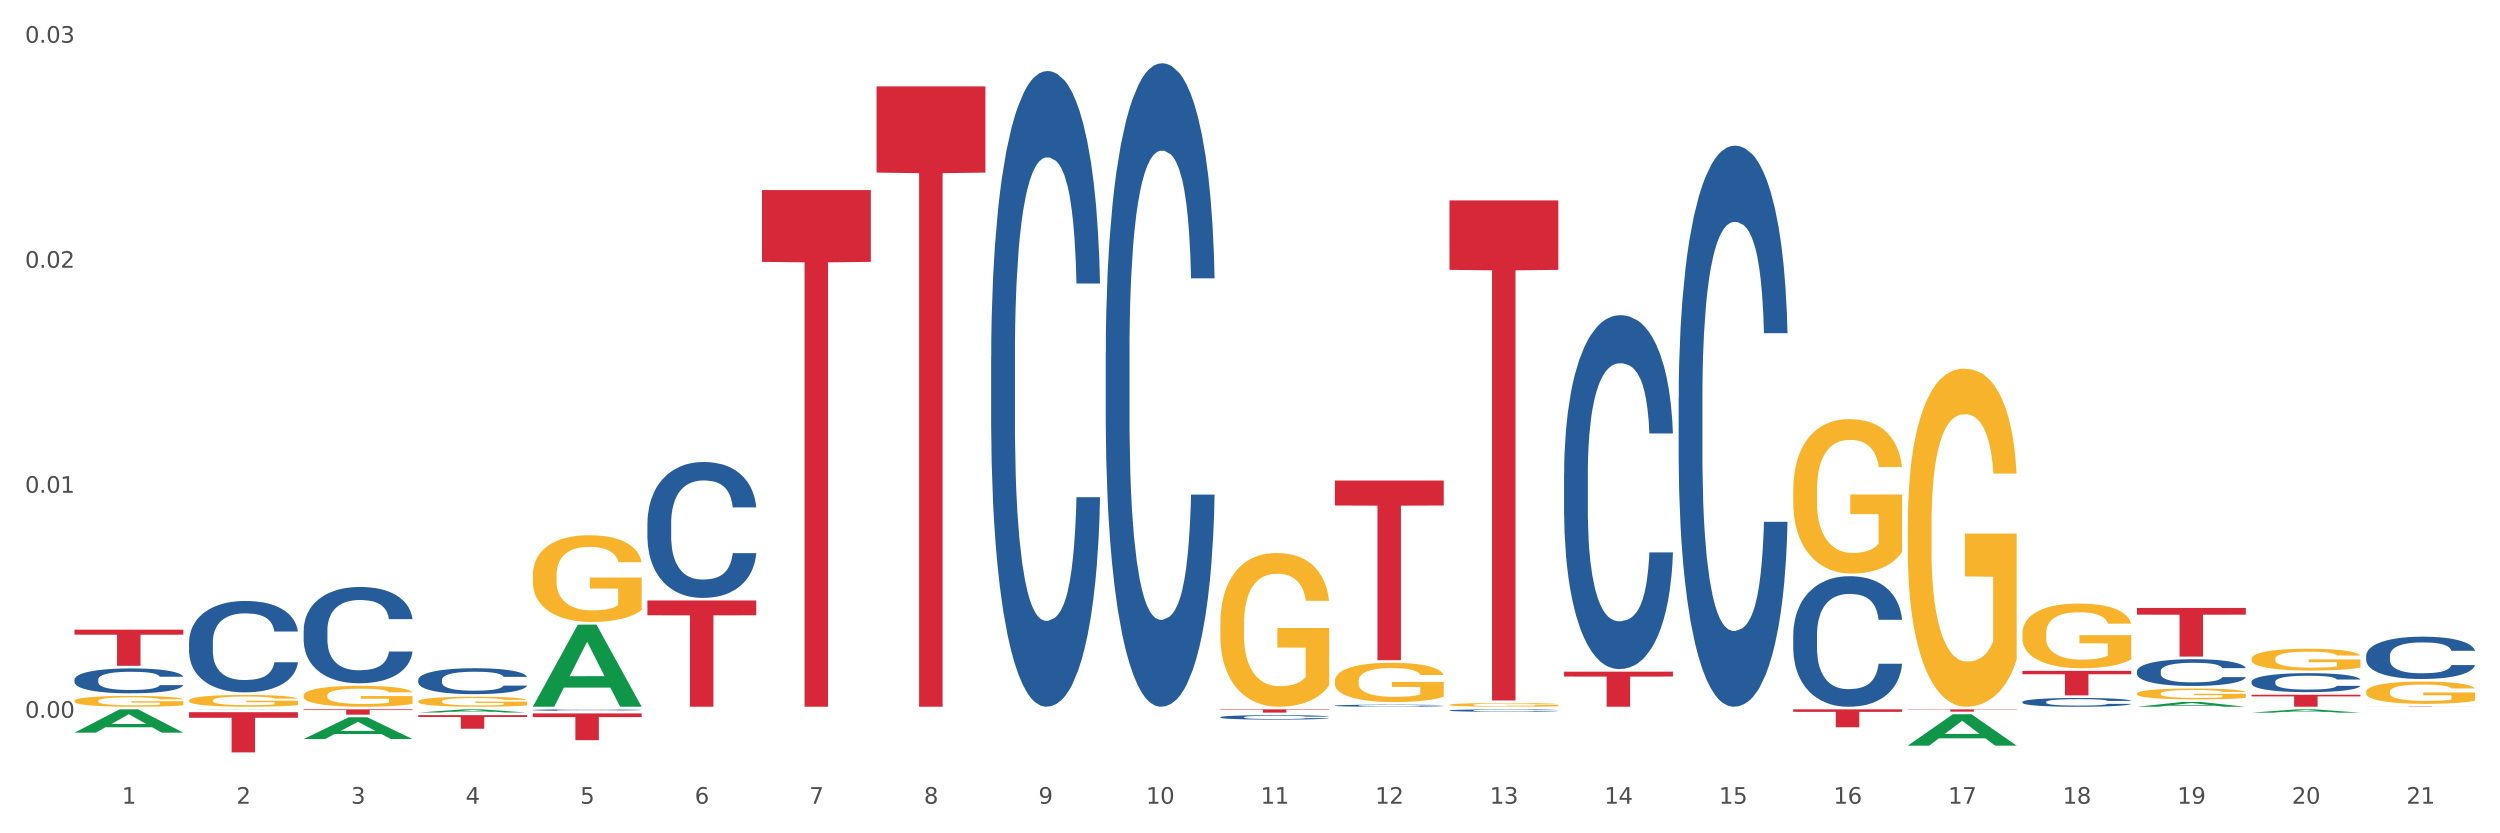 <?xml version="1.0" encoding="utf-8" standalone="no"?>
<!DOCTYPE svg PUBLIC "-//W3C//DTD SVG 1.1//EN"
  "http://www.w3.org/Graphics/SVG/1.1/DTD/svg11.dtd">
<svg xmlns:xlink="http://www.w3.org/1999/xlink" width="1080pt" height="360pt" viewBox="0 0 1080 360" xmlns="http://www.w3.org/2000/svg" version="1.1">
 <rect x="0" y="0" width="1080" height="360" fill="#333333" stroke="none"/>
 <defs>
  <style type="text/css">*{stroke-linejoin: round; stroke-linecap: butt}</style>
 </defs>
 <g id="figure_1">
  <g id="patch_1">
   <path d="M 0 360 
L 1080 360 
L 1080 0 
L 0 0 
z
" style="fill: #ffffff; stroke: #ffffff; stroke-linejoin: miter"/>
  </g>
  <g id="axes_1">
   <g id="matplotlib.axis_1">
    <g id="xtick_1">
     <g id="text_1">
      <!-- 1 -->
      <g style="fill: #4d4d4d" transform="translate(52.633 347.204) scale(0.096 -0.096)">
       <defs>
        <path id="DejaVuSans-31" d="M 794 531 
L 1825 531 
L 1825 4091 
L 703 3866 
L 703 4441 
L 1819 4666 
L 2450 4666 
L 2450 531 
L 3481 531 
L 3481 0 
L 794 0 
L 794 531 
z
" transform="scale(0.016)"/>
       </defs>
       <use xlink:href="#DejaVuSans-31"/>
      </g>
     </g>
    </g>
    <g id="xtick_2">
     <g id="text_2">
      <!-- 2 -->
      <g style="fill: #4d4d4d" transform="translate(102.133 347.204) scale(0.096 -0.096)">
       <defs>
        <path id="DejaVuSans-32" d="M 1228 531 
L 3431 531 
L 3431 0 
L 469 0 
L 469 531 
Q 828 903 1448 1529 
Q 2069 2156 2228 2338 
Q 2531 2678 2651 2914 
Q 2772 3150 2772 3378 
Q 2772 3750 2511 3984 
Q 2250 4219 1831 4219 
Q 1534 4219 1204 4116 
Q 875 4013 500 3803 
L 500 4441 
Q 881 4594 1212 4672 
Q 1544 4750 1819 4750 
Q 2544 4750 2975 4387 
Q 3406 4025 3406 3419 
Q 3406 3131 3298 2873 
Q 3191 2616 2906 2266 
Q 2828 2175 2409 1742 
Q 1991 1309 1228 531 
z
" transform="scale(0.016)"/>
       </defs>
       <use xlink:href="#DejaVuSans-32"/>
      </g>
     </g>
    </g>
    <g id="xtick_3">
     <g id="text_3">
      <!-- 3 -->
      <g style="fill: #4d4d4d" transform="translate(151.633 347.204) scale(0.096 -0.096)">
       <defs>
        <path id="DejaVuSans-33" d="M 2597 2516 
Q 3050 2419 3304 2112 
Q 3559 1806 3559 1356 
Q 3559 666 3084 287 
Q 2609 -91 1734 -91 
Q 1441 -91 1130 -33 
Q 819 25 488 141 
L 488 750 
Q 750 597 1062 519 
Q 1375 441 1716 441 
Q 2309 441 2620 675 
Q 2931 909 2931 1356 
Q 2931 1769 2642 2001 
Q 2353 2234 1838 2234 
L 1294 2234 
L 1294 2753 
L 1863 2753 
Q 2328 2753 2575 2939 
Q 2822 3125 2822 3475 
Q 2822 3834 2567 4026 
Q 2313 4219 1838 4219 
Q 1578 4219 1281 4162 
Q 984 4106 628 3988 
L 628 4550 
Q 988 4650 1302 4700 
Q 1616 4750 1894 4750 
Q 2613 4750 3031 4423 
Q 3450 4097 3450 3541 
Q 3450 3153 3228 2886 
Q 3006 2619 2597 2516 
z
" transform="scale(0.016)"/>
       </defs>
       <use xlink:href="#DejaVuSans-33"/>
      </g>
     </g>
    </g>
    <g id="xtick_4">
     <g id="text_4">
      <!-- 4 -->
      <g style="fill: #4d4d4d" transform="translate(201.133 347.204) scale(0.096 -0.096)">
       <defs>
        <path id="DejaVuSans-34" d="M 2419 4116 
L 825 1625 
L 2419 1625 
L 2419 4116 
z
M 2253 4666 
L 3047 4666 
L 3047 1625 
L 3713 1625 
L 3713 1100 
L 3047 1100 
L 3047 0 
L 2419 0 
L 2419 1100 
L 313 1100 
L 313 1709 
L 2253 4666 
z
" transform="scale(0.016)"/>
       </defs>
       <use xlink:href="#DejaVuSans-34"/>
      </g>
     </g>
    </g>
    <g id="xtick_5">
     <g id="text_5">
      <!-- 5 -->
      <g style="fill: #4d4d4d" transform="translate(250.633 347.204) scale(0.096 -0.096)">
       <defs>
        <path id="DejaVuSans-35" d="M 691 4666 
L 3169 4666 
L 3169 4134 
L 1269 4134 
L 1269 2991 
Q 1406 3038 1543 3061 
Q 1681 3084 1819 3084 
Q 2600 3084 3056 2656 
Q 3513 2228 3513 1497 
Q 3513 744 3044 326 
Q 2575 -91 1722 -91 
Q 1428 -91 1123 -41 
Q 819 9 494 109 
L 494 744 
Q 775 591 1075 516 
Q 1375 441 1709 441 
Q 2250 441 2565 725 
Q 2881 1009 2881 1497 
Q 2881 1984 2565 2268 
Q 2250 2553 1709 2553 
Q 1456 2553 1204 2497 
Q 953 2441 691 2322 
L 691 4666 
z
" transform="scale(0.016)"/>
       </defs>
       <use xlink:href="#DejaVuSans-35"/>
      </g>
     </g>
    </g>
    <g id="xtick_6">
     <g id="text_6">
      <!-- 6 -->
      <g style="fill: #4d4d4d" transform="translate(300.134 347.204) scale(0.096 -0.096)">
       <defs>
        <path id="DejaVuSans-36" d="M 2113 2584 
Q 1688 2584 1439 2293 
Q 1191 2003 1191 1497 
Q 1191 994 1439 701 
Q 1688 409 2113 409 
Q 2538 409 2786 701 
Q 3034 994 3034 1497 
Q 3034 2003 2786 2293 
Q 2538 2584 2113 2584 
z
M 3366 4563 
L 3366 3988 
Q 3128 4100 2886 4159 
Q 2644 4219 2406 4219 
Q 1781 4219 1451 3797 
Q 1122 3375 1075 2522 
Q 1259 2794 1537 2939 
Q 1816 3084 2150 3084 
Q 2853 3084 3261 2657 
Q 3669 2231 3669 1497 
Q 3669 778 3244 343 
Q 2819 -91 2113 -91 
Q 1303 -91 875 529 
Q 447 1150 447 2328 
Q 447 3434 972 4092 
Q 1497 4750 2381 4750 
Q 2619 4750 2861 4703 
Q 3103 4656 3366 4563 
z
" transform="scale(0.016)"/>
       </defs>
       <use xlink:href="#DejaVuSans-36"/>
      </g>
     </g>
    </g>
    <g id="xtick_7">
     <g id="text_7">
      <!-- 7 -->
      <g style="fill: #4d4d4d" transform="translate(349.634 347.204) scale(0.096 -0.096)">
       <defs>
        <path id="DejaVuSans-37" d="M 525 4666 
L 3525 4666 
L 3525 4397 
L 1831 0 
L 1172 0 
L 2766 4134 
L 525 4134 
L 525 4666 
z
" transform="scale(0.016)"/>
       </defs>
       <use xlink:href="#DejaVuSans-37"/>
      </g>
     </g>
    </g>
    <g id="xtick_8">
     <g id="text_8">
      <!-- 8 -->
      <g style="fill: #4d4d4d" transform="translate(399.134 347.204) scale(0.096 -0.096)">
       <defs>
        <path id="DejaVuSans-38" d="M 2034 2216 
Q 1584 2216 1326 1975 
Q 1069 1734 1069 1313 
Q 1069 891 1326 650 
Q 1584 409 2034 409 
Q 2484 409 2743 651 
Q 3003 894 3003 1313 
Q 3003 1734 2745 1975 
Q 2488 2216 2034 2216 
z
M 1403 2484 
Q 997 2584 770 2862 
Q 544 3141 544 3541 
Q 544 4100 942 4425 
Q 1341 4750 2034 4750 
Q 2731 4750 3128 4425 
Q 3525 4100 3525 3541 
Q 3525 3141 3298 2862 
Q 3072 2584 2669 2484 
Q 3125 2378 3379 2068 
Q 3634 1759 3634 1313 
Q 3634 634 3220 271 
Q 2806 -91 2034 -91 
Q 1263 -91 848 271 
Q 434 634 434 1313 
Q 434 1759 690 2068 
Q 947 2378 1403 2484 
z
M 1172 3481 
Q 1172 3119 1398 2916 
Q 1625 2713 2034 2713 
Q 2441 2713 2670 2916 
Q 2900 3119 2900 3481 
Q 2900 3844 2670 4047 
Q 2441 4250 2034 4250 
Q 1625 4250 1398 4047 
Q 1172 3844 1172 3481 
z
" transform="scale(0.016)"/>
       </defs>
       <use xlink:href="#DejaVuSans-38"/>
      </g>
     </g>
    </g>
    <g id="xtick_9">
     <g id="text_9">
      <!-- 9 -->
      <g style="fill: #4d4d4d" transform="translate(448.634 347.204) scale(0.096 -0.096)">
       <defs>
        <path id="DejaVuSans-39" d="M 703 97 
L 703 672 
Q 941 559 1184 500 
Q 1428 441 1663 441 
Q 2288 441 2617 861 
Q 2947 1281 2994 2138 
Q 2813 1869 2534 1725 
Q 2256 1581 1919 1581 
Q 1219 1581 811 2004 
Q 403 2428 403 3163 
Q 403 3881 828 4315 
Q 1253 4750 1959 4750 
Q 2769 4750 3195 4129 
Q 3622 3509 3622 2328 
Q 3622 1225 3098 567 
Q 2575 -91 1691 -91 
Q 1453 -91 1209 -44 
Q 966 3 703 97 
z
M 1959 2075 
Q 2384 2075 2632 2365 
Q 2881 2656 2881 3163 
Q 2881 3666 2632 3958 
Q 2384 4250 1959 4250 
Q 1534 4250 1286 3958 
Q 1038 3666 1038 3163 
Q 1038 2656 1286 2365 
Q 1534 2075 1959 2075 
z
" transform="scale(0.016)"/>
       </defs>
       <use xlink:href="#DejaVuSans-39"/>
      </g>
     </g>
    </g>
    <g id="xtick_10">
     <g id="text_10">
      <!-- 10 -->
      <g style="fill: #4d4d4d" transform="translate(495.079 347.204) scale(0.096 -0.096)">
       <defs>
        <path id="DejaVuSans-30" d="M 2034 4250 
Q 1547 4250 1301 3770 
Q 1056 3291 1056 2328 
Q 1056 1369 1301 889 
Q 1547 409 2034 409 
Q 2525 409 2770 889 
Q 3016 1369 3016 2328 
Q 3016 3291 2770 3770 
Q 2525 4250 2034 4250 
z
M 2034 4750 
Q 2819 4750 3233 4129 
Q 3647 3509 3647 2328 
Q 3647 1150 3233 529 
Q 2819 -91 2034 -91 
Q 1250 -91 836 529 
Q 422 1150 422 2328 
Q 422 3509 836 4129 
Q 1250 4750 2034 4750 
z
" transform="scale(0.016)"/>
       </defs>
       <use xlink:href="#DejaVuSans-31"/>
       <use xlink:href="#DejaVuSans-30" transform="translate(63.623 0)"/>
      </g>
     </g>
    </g>
    <g id="xtick_11">
     <g id="text_11">
      <!-- 11 -->
      <g style="fill: #4d4d4d" transform="translate(544.58 347.204) scale(0.096 -0.096)">
       <use xlink:href="#DejaVuSans-31"/>
       <use xlink:href="#DejaVuSans-31" transform="translate(63.623 0)"/>
      </g>
     </g>
    </g>
    <g id="xtick_12">
     <g id="text_12">
      <!-- 12 -->
      <g style="fill: #4d4d4d" transform="translate(594.08 347.204) scale(0.096 -0.096)">
       <use xlink:href="#DejaVuSans-31"/>
       <use xlink:href="#DejaVuSans-32" transform="translate(63.623 0)"/>
      </g>
     </g>
    </g>
    <g id="xtick_13">
     <g id="text_13">
      <!-- 13 -->
      <g style="fill: #4d4d4d" transform="translate(643.58 347.204) scale(0.096 -0.096)">
       <use xlink:href="#DejaVuSans-31"/>
       <use xlink:href="#DejaVuSans-33" transform="translate(63.623 0)"/>
      </g>
     </g>
    </g>
    <g id="xtick_14">
     <g id="text_14">
      <!-- 14 -->
      <g style="fill: #4d4d4d" transform="translate(693.08 347.204) scale(0.096 -0.096)">
       <use xlink:href="#DejaVuSans-31"/>
       <use xlink:href="#DejaVuSans-34" transform="translate(63.623 0)"/>
      </g>
     </g>
    </g>
    <g id="xtick_15">
     <g id="text_15">
      <!-- 15 -->
      <g style="fill: #4d4d4d" transform="translate(742.58 347.204) scale(0.096 -0.096)">
       <use xlink:href="#DejaVuSans-31"/>
       <use xlink:href="#DejaVuSans-35" transform="translate(63.623 0)"/>
      </g>
     </g>
    </g>
    <g id="xtick_16">
     <g id="text_16">
      <!-- 16 -->
      <g style="fill: #4d4d4d" transform="translate(792.08 347.204) scale(0.096 -0.096)">
       <use xlink:href="#DejaVuSans-31"/>
       <use xlink:href="#DejaVuSans-36" transform="translate(63.623 0)"/>
      </g>
     </g>
    </g>
    <g id="xtick_17">
     <g id="text_17">
      <!-- 17 -->
      <g style="fill: #4d4d4d" transform="translate(841.58 347.204) scale(0.096 -0.096)">
       <use xlink:href="#DejaVuSans-31"/>
       <use xlink:href="#DejaVuSans-37" transform="translate(63.623 0)"/>
      </g>
     </g>
    </g>
    <g id="xtick_18">
     <g id="text_18">
      <!-- 18 -->
      <g style="fill: #4d4d4d" transform="translate(891.08 347.204) scale(0.096 -0.096)">
       <use xlink:href="#DejaVuSans-31"/>
       <use xlink:href="#DejaVuSans-38" transform="translate(63.623 0)"/>
      </g>
     </g>
    </g>
    <g id="xtick_19">
     <g id="text_19">
      <!-- 19 -->
      <g style="fill: #4d4d4d" transform="translate(940.58 347.204) scale(0.096 -0.096)">
       <use xlink:href="#DejaVuSans-31"/>
       <use xlink:href="#DejaVuSans-39" transform="translate(63.623 0)"/>
      </g>
     </g>
    </g>
    <g id="xtick_20">
     <g id="text_20">
      <!-- 20 -->
      <g style="fill: #4d4d4d" transform="translate(990.08 347.204) scale(0.096 -0.096)">
       <use xlink:href="#DejaVuSans-32"/>
       <use xlink:href="#DejaVuSans-30" transform="translate(63.623 0)"/>
      </g>
     </g>
    </g>
    <g id="xtick_21">
     <g id="text_21">
      <!-- 21 -->
      <g style="fill: #4d4d4d" transform="translate(1039.58 347.204) scale(0.096 -0.096)">
       <use xlink:href="#DejaVuSans-32"/>
       <use xlink:href="#DejaVuSans-31" transform="translate(63.623 0)"/>
      </g>
     </g>
    </g>
    <g id="xtick_22"/>
    <g id="xtick_23"/>
    <g id="xtick_24"/>
    <g id="xtick_25"/>
    <g id="xtick_26"/>
    <g id="xtick_27"/>
    <g id="xtick_28"/>
    <g id="xtick_29"/>
    <g id="xtick_30"/>
    <g id="xtick_31"/>
    <g id="xtick_32"/>
    <g id="xtick_33"/>
    <g id="xtick_34"/>
    <g id="xtick_35"/>
    <g id="xtick_36"/>
    <g id="xtick_37"/>
    <g id="xtick_38"/>
    <g id="xtick_39"/>
    <g id="xtick_40"/>
    <g id="xtick_41"/>
   </g>
   <g id="matplotlib.axis_2">
    <g id="ytick_1">
     <g id="text_22">
      <!-- 0.00 -->
      <g style="fill: #4d4d4d" transform="translate(10.8 310.085) scale(0.096 -0.096)">
       <defs>
        <path id="DejaVuSans-2e" d="M 684 794 
L 1344 794 
L 1344 0 
L 684 0 
L 684 794 
z
" transform="scale(0.016)"/>
       </defs>
       <use xlink:href="#DejaVuSans-30"/>
       <use xlink:href="#DejaVuSans-2e" transform="translate(63.623 0)"/>
       <use xlink:href="#DejaVuSans-30" transform="translate(95.41 0)"/>
       <use xlink:href="#DejaVuSans-30" transform="translate(159.033 0)"/>
      </g>
     </g>
    </g>
    <g id="ytick_2">
     <g id="text_23">
      <!-- 0.01 -->
      <g style="fill: #4d4d4d" transform="translate(10.8 212.877) scale(0.096 -0.096)">
       <use xlink:href="#DejaVuSans-30"/>
       <use xlink:href="#DejaVuSans-2e" transform="translate(63.623 0)"/>
       <use xlink:href="#DejaVuSans-30" transform="translate(95.41 0)"/>
       <use xlink:href="#DejaVuSans-31" transform="translate(159.033 0)"/>
      </g>
     </g>
    </g>
    <g id="ytick_3">
     <g id="text_24">
      <!-- 0.02 -->
      <g style="fill: #4d4d4d" transform="translate(10.8 115.669) scale(0.096 -0.096)">
       <use xlink:href="#DejaVuSans-30"/>
       <use xlink:href="#DejaVuSans-2e" transform="translate(63.623 0)"/>
       <use xlink:href="#DejaVuSans-30" transform="translate(95.41 0)"/>
       <use xlink:href="#DejaVuSans-32" transform="translate(159.033 0)"/>
      </g>
     </g>
    </g>
    <g id="ytick_4">
     <g id="text_25">
      <!-- 0.03 -->
      <g style="fill: #4d4d4d" transform="translate(10.8 18.461) scale(0.096 -0.096)">
       <use xlink:href="#DejaVuSans-30"/>
       <use xlink:href="#DejaVuSans-2e" transform="translate(63.623 0)"/>
       <use xlink:href="#DejaVuSans-30" transform="translate(95.41 0)"/>
       <use xlink:href="#DejaVuSans-33" transform="translate(159.033 0)"/>
      </g>
     </g>
    </g>
    <g id="ytick_5"/>
    <g id="ytick_6"/>
    <g id="ytick_7"/>
   </g>
   <g id="PolyCollection_1">
    <path d="M 32.175 316.5 
L 32.223 316.491 
L 51.615 306.447 
L 59.663 306.438 
L 79.2 316.519 
L 69.892 316.519 
L 65.674 314.172 
L 45.652 314.172 
L 45.507 314.21 
L 41.435 316.519 
L 32.175 316.519 
L 32.175 316.5 
L 48.173 312.771 
L 63.153 312.761 
L 55.736 308.587 
L 55.639 308.568 
L 55.542 308.596 
L 48.125 312.761 
L 48.173 312.771 
L 32.175 316.5 
z
" clip-path="url(#p38af5ad7e0)" style="fill: #109648"/>
    <path d="M 824.175 226.746 
L 824.231 226.613 
L 824.231 221.81 
L 824.342 217.675 
L 824.897 207.669 
L 825.73 199.398 
L 826.34 194.996 
L 826.951 191.394 
L 827.673 187.792 
L 828.561 184.057 
L 830.171 178.587 
L 831.17 175.786 
L 832.392 172.851 
L 834.613 168.582 
L 836.223 166.181 
L 837.888 164.179 
L 840.609 161.778 
L 842.385 160.711 
L 844.273 159.91 
L 846.549 159.377 
L 848.27 159.243 
L 852.046 159.644 
L 855.266 160.844 
L 856.82 161.778 
L 858.819 163.379 
L 859.874 164.446 
L 861.595 166.581 
L 863.372 169.382 
L 864.593 171.783 
L 866.425 176.319 
L 867.813 180.855 
L 869.09 186.458 
L 869.756 190.327 
L 870.256 193.929 
L 870.7 198.064 
L 871.144 204.601 
L 861.151 204.601 
L 860.762 199.932 
L 860.152 195.53 
L 859.263 191.261 
L 858.486 188.592 
L 857.154 185.257 
L 855.932 183.123 
L 854.655 181.522 
L 853.101 180.188 
L 851.879 179.521 
L 850.158 178.987 
L 846.771 179.121 
L 844.495 180.188 
L 842.941 181.522 
L 841.941 182.723 
L 841.053 184.057 
L 840.054 185.924 
L 838.888 188.726 
L 838.055 191.261 
L 837.222 194.462 
L 836.556 197.664 
L 835.945 201.399 
L 835.445 205.401 
L 835.057 209.537 
L 834.724 214.606 
L 834.446 223.011 
L 834.446 241.287 
L 834.557 245.423 
L 834.835 250.892 
L 835.168 255.028 
L 835.723 259.964 
L 836.223 263.299 
L 837.167 268.102 
L 838.221 272.104 
L 839.054 274.638 
L 839.887 276.773 
L 841.331 279.708 
L 842.941 282.109 
L 844.329 283.576 
L 846.216 284.911 
L 847.493 285.444 
L 848.604 285.711 
L 851.324 285.711 
L 853.267 285.311 
L 855.432 284.377 
L 857.098 283.176 
L 858.486 281.709 
L 860.041 279.308 
L 861.04 277.04 
L 861.04 249.158 
L 848.826 249.025 
L 848.826 230.481 
L 871.2 230.481 
L 871.2 284.911 
L 870.256 287.712 
L 869.201 290.247 
L 868.091 292.515 
L 866.425 295.316 
L 864.427 297.984 
L 862.65 299.852 
L 860.762 301.453 
L 858.542 302.92 
L 855.655 304.254 
L 853.878 304.788 
L 851.657 305.188 
L 849.048 305.321 
L 846.771 305.055 
L 844.551 304.388 
L 842.219 303.187 
L 839.943 301.453 
L 838.221 299.718 
L 836.5 297.584 
L 834.668 294.782 
L 833.225 292.114 
L 832.114 289.713 
L 830.893 286.645 
L 829.56 282.643 
L 828.561 279.041 
L 827.673 275.305 
L 826.729 270.503 
L 826.063 266.367 
L 825.396 261.165 
L 825.008 257.296 
L 824.564 251.293 
L 824.231 242.888 
L 824.175 226.746 
z
" clip-path="url(#p38af5ad7e0)" style="fill: #f7b32b"/>
    <path d="M 774.675 211.895 
L 774.731 211.834 
L 774.731 209.64 
L 774.842 207.751 
L 775.397 203.179 
L 776.23 199.4 
L 776.84 197.389 
L 777.451 195.743 
L 778.173 194.097 
L 779.061 192.39 
L 780.671 189.891 
L 781.67 188.611 
L 782.892 187.27 
L 785.113 185.32 
L 786.723 184.223 
L 788.388 183.308 
L 791.109 182.211 
L 792.885 181.724 
L 794.773 181.358 
L 797.049 181.114 
L 798.77 181.053 
L 802.546 181.236 
L 805.766 181.785 
L 807.32 182.211 
L 809.319 182.943 
L 810.374 183.43 
L 812.095 184.406 
L 813.872 185.686 
L 815.093 186.783 
L 816.925 188.855 
L 818.313 190.928 
L 819.59 193.488 
L 820.256 195.255 
L 820.756 196.901 
L 821.2 198.79 
L 821.644 201.777 
L 811.651 201.777 
L 811.262 199.644 
L 810.652 197.632 
L 809.763 195.682 
L 808.986 194.463 
L 807.654 192.939 
L 806.432 191.964 
L 805.155 191.232 
L 803.601 190.623 
L 802.379 190.318 
L 800.658 190.074 
L 797.271 190.135 
L 794.995 190.623 
L 793.441 191.232 
L 792.441 191.781 
L 791.553 192.39 
L 790.554 193.244 
L 789.388 194.524 
L 788.555 195.682 
L 787.722 197.145 
L 787.056 198.608 
L 786.445 200.314 
L 785.945 202.143 
L 785.557 204.032 
L 785.224 206.349 
L 784.946 210.189 
L 784.946 218.539 
L 785.057 220.429 
L 785.335 222.928 
L 785.668 224.817 
L 786.223 227.073 
L 786.723 228.596 
L 787.667 230.791 
L 788.721 232.619 
L 789.554 233.777 
L 790.387 234.753 
L 791.831 236.094 
L 793.441 237.191 
L 794.829 237.861 
L 796.716 238.471 
L 797.993 238.715 
L 799.104 238.837 
L 801.824 238.837 
L 803.767 238.654 
L 805.932 238.227 
L 807.598 237.678 
L 808.986 237.008 
L 810.541 235.911 
L 811.54 234.875 
L 811.54 222.135 
L 799.326 222.074 
L 799.326 213.602 
L 821.7 213.602 
L 821.7 238.471 
L 820.756 239.751 
L 819.701 240.909 
L 818.591 241.945 
L 816.925 243.225 
L 814.927 244.444 
L 813.15 245.298 
L 811.262 246.029 
L 809.042 246.699 
L 806.155 247.309 
L 804.378 247.553 
L 802.157 247.736 
L 799.548 247.797 
L 797.271 247.675 
L 795.051 247.37 
L 792.719 246.821 
L 790.443 246.029 
L 788.721 245.237 
L 787 244.261 
L 785.168 242.981 
L 783.725 241.762 
L 782.614 240.665 
L 781.393 239.263 
L 780.06 237.435 
L 779.061 235.789 
L 778.173 234.082 
L 777.229 231.888 
L 776.563 229.998 
L 775.896 227.621 
L 775.508 225.854 
L 775.064 223.111 
L 774.731 219.271 
L 774.675 211.895 
z
" clip-path="url(#p38af5ad7e0)" style="fill: #f7b32b"/>
    <path d="M 626.175 304.461 
L 626.231 304.46 
L 626.231 304.407 
L 626.342 304.362 
L 626.897 304.252 
L 627.73 304.162 
L 628.34 304.113 
L 628.951 304.074 
L 629.673 304.035 
L 630.561 303.994 
L 632.171 303.934 
L 633.17 303.903 
L 634.392 303.871 
L 636.613 303.824 
L 638.223 303.798 
L 639.888 303.776 
L 642.609 303.75 
L 644.385 303.738 
L 646.273 303.729 
L 648.549 303.724 
L 650.27 303.722 
L 654.046 303.726 
L 657.266 303.74 
L 658.82 303.75 
L 660.819 303.767 
L 661.874 303.779 
L 663.595 303.802 
L 665.372 303.833 
L 666.593 303.859 
L 668.425 303.909 
L 669.813 303.959 
L 671.09 304.02 
L 671.756 304.062 
L 672.256 304.102 
L 672.7 304.147 
L 673.144 304.219 
L 663.151 304.219 
L 662.762 304.168 
L 662.152 304.119 
L 661.263 304.073 
L 660.486 304.043 
L 659.154 304.007 
L 657.932 303.984 
L 656.655 303.966 
L 655.101 303.951 
L 653.879 303.944 
L 652.158 303.938 
L 648.771 303.94 
L 646.495 303.951 
L 644.941 303.966 
L 643.941 303.979 
L 643.053 303.994 
L 642.054 304.014 
L 640.888 304.045 
L 640.055 304.073 
L 639.222 304.108 
L 638.556 304.143 
L 637.945 304.184 
L 637.445 304.227 
L 637.057 304.273 
L 636.724 304.328 
L 636.446 304.42 
L 636.446 304.62 
L 636.557 304.666 
L 636.835 304.725 
L 637.168 304.771 
L 637.723 304.825 
L 638.223 304.861 
L 639.167 304.914 
L 640.221 304.958 
L 641.054 304.985 
L 641.887 305.009 
L 643.331 305.041 
L 644.941 305.067 
L 646.329 305.083 
L 648.216 305.098 
L 649.493 305.104 
L 650.604 305.107 
L 653.324 305.107 
L 655.267 305.102 
L 657.432 305.092 
L 659.098 305.079 
L 660.486 305.063 
L 662.041 305.037 
L 663.04 305.012 
L 663.04 304.707 
L 650.826 304.705 
L 650.826 304.502 
L 673.2 304.502 
L 673.2 305.098 
L 672.256 305.129 
L 671.201 305.156 
L 670.091 305.181 
L 668.425 305.212 
L 666.427 305.241 
L 664.65 305.262 
L 662.762 305.279 
L 660.542 305.295 
L 657.655 305.31 
L 655.878 305.316 
L 653.657 305.32 
L 651.048 305.321 
L 648.771 305.319 
L 646.551 305.311 
L 644.219 305.298 
L 641.943 305.279 
L 640.221 305.26 
L 638.5 305.237 
L 636.668 305.206 
L 635.225 305.177 
L 634.114 305.151 
L 632.893 305.117 
L 631.56 305.073 
L 630.561 305.034 
L 629.673 304.993 
L 628.729 304.94 
L 628.063 304.895 
L 627.396 304.838 
L 627.008 304.796 
L 626.564 304.73 
L 626.231 304.638 
L 626.175 304.461 
z
" clip-path="url(#p38af5ad7e0)" style="fill: #f7b32b"/>
    <path d="M 576.675 294.169 
L 576.731 294.154 
L 576.731 293.595 
L 576.842 293.115 
L 577.397 291.952 
L 578.23 290.99 
L 578.84 290.478 
L 579.451 290.059 
L 580.173 289.641 
L 581.061 289.206 
L 582.671 288.571 
L 583.67 288.245 
L 584.892 287.904 
L 587.113 287.407 
L 588.723 287.128 
L 590.388 286.896 
L 593.109 286.616 
L 594.885 286.492 
L 596.773 286.399 
L 599.049 286.337 
L 600.77 286.322 
L 604.546 286.368 
L 607.766 286.508 
L 609.32 286.616 
L 611.319 286.803 
L 612.374 286.927 
L 614.095 287.175 
L 615.872 287.5 
L 617.093 287.78 
L 618.925 288.307 
L 620.313 288.834 
L 621.59 289.486 
L 622.256 289.935 
L 622.756 290.354 
L 623.2 290.835 
L 623.644 291.595 
L 613.651 291.595 
L 613.262 291.052 
L 612.652 290.54 
L 611.763 290.044 
L 610.986 289.734 
L 609.654 289.346 
L 608.432 289.098 
L 607.155 288.912 
L 605.601 288.757 
L 604.379 288.679 
L 602.658 288.617 
L 599.271 288.633 
L 596.995 288.757 
L 595.441 288.912 
L 594.441 289.051 
L 593.553 289.206 
L 592.554 289.424 
L 591.388 289.749 
L 590.555 290.044 
L 589.722 290.416 
L 589.056 290.788 
L 588.445 291.223 
L 587.945 291.688 
L 587.557 292.169 
L 587.224 292.758 
L 586.946 293.735 
L 586.946 295.86 
L 587.057 296.341 
L 587.335 296.976 
L 587.668 297.457 
L 588.223 298.031 
L 588.723 298.419 
L 589.667 298.977 
L 590.721 299.442 
L 591.554 299.737 
L 592.387 299.985 
L 593.831 300.326 
L 595.441 300.606 
L 596.829 300.776 
L 598.716 300.931 
L 599.993 300.993 
L 601.104 301.024 
L 603.824 301.024 
L 605.767 300.978 
L 607.932 300.869 
L 609.598 300.73 
L 610.986 300.559 
L 612.541 300.28 
L 613.54 300.016 
L 613.54 296.775 
L 601.326 296.759 
L 601.326 294.604 
L 623.7 294.604 
L 623.7 300.931 
L 622.756 301.257 
L 621.701 301.552 
L 620.591 301.815 
L 618.925 302.141 
L 616.927 302.451 
L 615.15 302.668 
L 613.262 302.854 
L 611.042 303.025 
L 608.155 303.18 
L 606.378 303.242 
L 604.157 303.289 
L 601.548 303.304 
L 599.271 303.273 
L 597.051 303.196 
L 594.719 303.056 
L 592.443 302.854 
L 590.721 302.653 
L 589 302.405 
L 587.168 302.079 
L 585.725 301.769 
L 584.614 301.49 
L 583.393 301.133 
L 582.06 300.668 
L 581.061 300.249 
L 580.173 299.815 
L 579.229 299.256 
L 578.563 298.776 
L 577.896 298.171 
L 577.508 297.721 
L 577.064 297.023 
L 576.731 296.046 
L 576.675 294.169 
z
" clip-path="url(#p38af5ad7e0)" style="fill: #f7b32b"/>
    <path d="M 527.175 269.6 
L 527.231 269.54 
L 527.231 267.357 
L 527.342 265.477 
L 527.897 260.928 
L 528.73 257.168 
L 529.34 255.167 
L 529.951 253.529 
L 530.673 251.892 
L 531.561 250.194 
L 533.171 247.707 
L 534.17 246.433 
L 535.392 245.099 
L 537.613 243.159 
L 539.223 242.067 
L 540.888 241.157 
L 543.609 240.066 
L 545.385 239.58 
L 547.273 239.216 
L 549.549 238.974 
L 551.27 238.913 
L 555.046 239.095 
L 558.266 239.641 
L 559.82 240.066 
L 561.819 240.793 
L 562.874 241.278 
L 564.595 242.249 
L 566.372 243.522 
L 567.593 244.614 
L 569.425 246.676 
L 570.813 248.738 
L 572.09 251.285 
L 572.756 253.044 
L 573.256 254.681 
L 573.7 256.561 
L 574.144 259.533 
L 564.151 259.533 
L 563.762 257.41 
L 563.152 255.409 
L 562.263 253.468 
L 561.486 252.256 
L 560.154 250.739 
L 558.932 249.769 
L 557.655 249.041 
L 556.101 248.435 
L 554.879 248.132 
L 553.158 247.889 
L 549.771 247.95 
L 547.495 248.435 
L 545.941 249.041 
L 544.941 249.587 
L 544.053 250.194 
L 543.054 251.043 
L 541.888 252.316 
L 541.055 253.468 
L 540.222 254.924 
L 539.556 256.38 
L 538.945 258.078 
L 538.445 259.897 
L 538.057 261.777 
L 537.724 264.082 
L 537.446 267.902 
L 537.446 276.211 
L 537.557 278.091 
L 537.835 280.578 
L 538.168 282.458 
L 538.723 284.702 
L 539.223 286.218 
L 540.167 288.401 
L 541.221 290.22 
L 542.054 291.373 
L 542.887 292.343 
L 544.331 293.677 
L 545.941 294.769 
L 547.329 295.436 
L 549.216 296.042 
L 550.493 296.285 
L 551.604 296.406 
L 554.324 296.406 
L 556.267 296.224 
L 558.432 295.8 
L 560.098 295.254 
L 561.486 294.587 
L 563.041 293.495 
L 564.04 292.464 
L 564.04 279.789 
L 551.826 279.728 
L 551.826 271.299 
L 574.2 271.299 
L 574.2 296.042 
L 573.256 297.316 
L 572.201 298.468 
L 571.091 299.499 
L 569.425 300.773 
L 567.427 301.986 
L 565.65 302.835 
L 563.762 303.563 
L 561.542 304.23 
L 558.655 304.836 
L 556.878 305.079 
L 554.657 305.261 
L 552.048 305.321 
L 549.771 305.2 
L 547.551 304.897 
L 545.219 304.351 
L 542.943 303.563 
L 541.221 302.774 
L 539.5 301.804 
L 537.668 300.53 
L 536.225 299.317 
L 535.114 298.226 
L 533.893 296.831 
L 532.56 295.011 
L 531.561 293.374 
L 530.673 291.676 
L 529.729 289.493 
L 529.063 287.613 
L 528.396 285.247 
L 528.008 283.489 
L 527.564 280.759 
L 527.231 276.939 
L 527.175 269.6 
z
" clip-path="url(#p38af5ad7e0)" style="fill: #f7b32b"/>
    <path d="M 230.175 248.543 
L 230.231 248.508 
L 230.231 247.276 
L 230.342 246.216 
L 230.897 243.649 
L 231.73 241.527 
L 232.34 240.398 
L 232.951 239.474 
L 233.673 238.55 
L 234.561 237.592 
L 236.171 236.189 
L 237.17 235.47 
L 238.392 234.717 
L 240.613 233.622 
L 242.223 233.006 
L 243.888 232.493 
L 246.609 231.877 
L 248.385 231.603 
L 250.273 231.398 
L 252.549 231.261 
L 254.27 231.227 
L 258.046 231.33 
L 261.266 231.638 
L 262.82 231.877 
L 264.819 232.288 
L 265.874 232.562 
L 267.595 233.109 
L 269.372 233.828 
L 270.593 234.444 
L 272.425 235.607 
L 273.813 236.771 
L 275.09 238.208 
L 275.756 239.2 
L 276.256 240.124 
L 276.7 241.185 
L 277.144 242.862 
L 267.151 242.862 
L 266.762 241.664 
L 266.152 240.535 
L 265.263 239.44 
L 264.486 238.755 
L 263.154 237.9 
L 261.932 237.352 
L 260.655 236.942 
L 259.101 236.6 
L 257.879 236.428 
L 256.158 236.292 
L 252.771 236.326 
L 250.495 236.6 
L 248.941 236.942 
L 247.941 237.25 
L 247.053 237.592 
L 246.054 238.071 
L 244.888 238.79 
L 244.055 239.44 
L 243.222 240.261 
L 242.556 241.082 
L 241.945 242.041 
L 241.445 243.067 
L 241.057 244.128 
L 240.724 245.428 
L 240.446 247.584 
L 240.446 252.273 
L 240.557 253.333 
L 240.835 254.737 
L 241.168 255.797 
L 241.723 257.064 
L 242.223 257.919 
L 243.167 259.151 
L 244.221 260.178 
L 245.054 260.828 
L 245.887 261.375 
L 247.331 262.128 
L 248.941 262.744 
L 250.329 263.121 
L 252.216 263.463 
L 253.493 263.6 
L 254.604 263.668 
L 257.324 263.668 
L 259.267 263.565 
L 261.432 263.326 
L 263.098 263.018 
L 264.486 262.642 
L 266.041 262.026 
L 267.04 261.444 
L 267.04 254.292 
L 254.826 254.257 
L 254.826 249.501 
L 277.2 249.501 
L 277.2 263.463 
L 276.256 264.181 
L 275.201 264.832 
L 274.091 265.413 
L 272.425 266.132 
L 270.427 266.816 
L 268.65 267.296 
L 266.762 267.706 
L 264.542 268.083 
L 261.655 268.425 
L 259.878 268.562 
L 257.657 268.664 
L 255.048 268.699 
L 252.771 268.63 
L 250.551 268.459 
L 248.219 268.151 
L 245.943 267.706 
L 244.221 267.261 
L 242.5 266.714 
L 240.668 265.995 
L 239.225 265.311 
L 238.114 264.695 
L 236.893 263.908 
L 235.56 262.881 
L 234.561 261.957 
L 233.673 260.999 
L 232.729 259.767 
L 232.063 258.706 
L 231.396 257.372 
L 231.008 256.379 
L 230.564 254.839 
L 230.231 252.683 
L 230.175 248.543 
z
" clip-path="url(#p38af5ad7e0)" style="fill: #f7b32b"/>
    <path d="M 180.675 302.992 
L 180.731 302.988 
L 180.731 302.846 
L 180.842 302.723 
L 181.397 302.427 
L 182.23 302.181 
L 182.84 302.051 
L 183.451 301.944 
L 184.173 301.837 
L 185.061 301.727 
L 186.671 301.564 
L 187.67 301.481 
L 188.892 301.394 
L 191.113 301.268 
L 192.723 301.197 
L 194.388 301.137 
L 197.109 301.066 
L 198.885 301.034 
L 200.773 301.011 
L 203.049 300.995 
L 204.77 300.991 
L 208.546 301.003 
L 211.766 301.038 
L 213.32 301.066 
L 215.319 301.114 
L 216.374 301.145 
L 218.095 301.208 
L 219.872 301.292 
L 221.093 301.363 
L 222.925 301.497 
L 224.313 301.632 
L 225.59 301.798 
L 226.256 301.912 
L 226.756 302.019 
L 227.2 302.142 
L 227.644 302.336 
L 217.651 302.336 
L 217.262 302.197 
L 216.652 302.067 
L 215.763 301.94 
L 214.986 301.861 
L 213.654 301.762 
L 212.432 301.699 
L 211.155 301.651 
L 209.601 301.612 
L 208.379 301.592 
L 206.658 301.576 
L 203.271 301.58 
L 200.995 301.612 
L 199.441 301.651 
L 198.441 301.687 
L 197.553 301.727 
L 196.554 301.782 
L 195.388 301.865 
L 194.555 301.94 
L 193.722 302.035 
L 193.056 302.13 
L 192.445 302.241 
L 191.945 302.359 
L 191.557 302.482 
L 191.224 302.632 
L 190.946 302.881 
L 190.946 303.423 
L 191.057 303.546 
L 191.335 303.708 
L 191.668 303.83 
L 192.223 303.977 
L 192.723 304.076 
L 193.667 304.218 
L 194.721 304.337 
L 195.554 304.412 
L 196.387 304.475 
L 197.831 304.562 
L 199.441 304.633 
L 200.829 304.677 
L 202.716 304.716 
L 203.993 304.732 
L 205.104 304.74 
L 207.824 304.74 
L 209.767 304.728 
L 211.932 304.701 
L 213.598 304.665 
L 214.986 304.621 
L 216.541 304.55 
L 217.54 304.483 
L 217.54 303.656 
L 205.326 303.653 
L 205.326 303.103 
L 227.7 303.103 
L 227.7 304.716 
L 226.756 304.799 
L 225.701 304.875 
L 224.591 304.942 
L 222.925 305.025 
L 220.927 305.104 
L 219.15 305.159 
L 217.262 305.207 
L 215.042 305.25 
L 212.155 305.29 
L 210.378 305.306 
L 208.157 305.317 
L 205.548 305.321 
L 203.271 305.314 
L 201.051 305.294 
L 198.719 305.258 
L 196.443 305.207 
L 194.721 305.155 
L 193 305.092 
L 191.168 305.009 
L 189.725 304.93 
L 188.614 304.859 
L 187.393 304.768 
L 186.06 304.649 
L 185.061 304.542 
L 184.173 304.432 
L 183.229 304.289 
L 182.563 304.167 
L 181.896 304.012 
L 181.508 303.898 
L 181.064 303.72 
L 180.731 303.471 
L 180.675 302.992 
z
" clip-path="url(#p38af5ad7e0)" style="fill: #f7b32b"/>
    <path d="M 131.175 300.459 
L 131.231 300.451 
L 131.231 300.154 
L 131.342 299.898 
L 131.897 299.279 
L 132.73 298.767 
L 133.34 298.495 
L 133.951 298.272 
L 134.673 298.049 
L 135.561 297.818 
L 137.171 297.479 
L 138.17 297.306 
L 139.392 297.124 
L 141.613 296.86 
L 143.223 296.712 
L 144.888 296.588 
L 147.609 296.439 
L 149.385 296.373 
L 151.273 296.324 
L 153.549 296.291 
L 155.27 296.282 
L 159.046 296.307 
L 162.266 296.381 
L 163.82 296.439 
L 165.819 296.538 
L 166.874 296.604 
L 168.595 296.736 
L 170.372 296.91 
L 171.593 297.058 
L 173.425 297.339 
L 174.813 297.62 
L 176.09 297.966 
L 176.756 298.206 
L 177.256 298.429 
L 177.7 298.685 
L 178.144 299.089 
L 168.151 299.089 
L 167.762 298.8 
L 167.152 298.528 
L 166.263 298.264 
L 165.486 298.098 
L 164.154 297.892 
L 162.932 297.76 
L 161.655 297.661 
L 160.101 297.578 
L 158.879 297.537 
L 157.158 297.504 
L 153.771 297.512 
L 151.495 297.578 
L 149.941 297.661 
L 148.941 297.735 
L 148.053 297.818 
L 147.054 297.933 
L 145.888 298.107 
L 145.055 298.264 
L 144.222 298.462 
L 143.556 298.66 
L 142.945 298.891 
L 142.445 299.139 
L 142.057 299.394 
L 141.724 299.708 
L 141.446 300.228 
L 141.446 301.359 
L 141.557 301.615 
L 141.835 301.953 
L 142.168 302.209 
L 142.723 302.515 
L 143.223 302.721 
L 144.167 303.018 
L 145.221 303.266 
L 146.054 303.423 
L 146.887 303.555 
L 148.331 303.737 
L 149.941 303.885 
L 151.329 303.976 
L 153.216 304.058 
L 154.493 304.091 
L 155.604 304.108 
L 158.324 304.108 
L 160.267 304.083 
L 162.432 304.025 
L 164.098 303.951 
L 165.486 303.86 
L 167.041 303.712 
L 168.04 303.571 
L 168.04 301.846 
L 155.826 301.838 
L 155.826 300.69 
L 178.2 300.69 
L 178.2 304.058 
L 177.256 304.232 
L 176.201 304.389 
L 175.091 304.529 
L 173.425 304.702 
L 171.427 304.867 
L 169.65 304.983 
L 167.762 305.082 
L 165.542 305.173 
L 162.655 305.255 
L 160.878 305.288 
L 158.657 305.313 
L 156.048 305.321 
L 153.771 305.305 
L 151.551 305.264 
L 149.219 305.189 
L 146.943 305.082 
L 145.221 304.975 
L 143.5 304.843 
L 141.668 304.669 
L 140.225 304.504 
L 139.114 304.356 
L 137.893 304.166 
L 136.56 303.918 
L 135.561 303.695 
L 134.673 303.464 
L 133.729 303.167 
L 133.063 302.911 
L 132.396 302.589 
L 132.008 302.35 
L 131.564 301.978 
L 131.231 301.458 
L 131.175 300.459 
z
" clip-path="url(#p38af5ad7e0)" style="fill: #f7b32b"/>
    <path d="M 81.675 302.578 
L 81.731 302.573 
L 81.731 302.405 
L 81.842 302.261 
L 82.397 301.911 
L 83.23 301.623 
L 83.84 301.469 
L 84.451 301.343 
L 85.173 301.217 
L 86.061 301.087 
L 87.671 300.896 
L 88.67 300.798 
L 89.892 300.695 
L 92.113 300.546 
L 93.723 300.463 
L 95.388 300.393 
L 98.109 300.309 
L 99.885 300.272 
L 101.773 300.244 
L 104.049 300.225 
L 105.77 300.22 
L 109.546 300.234 
L 112.766 300.276 
L 114.32 300.309 
L 116.319 300.365 
L 117.374 300.402 
L 119.095 300.477 
L 120.872 300.574 
L 122.093 300.658 
L 123.925 300.817 
L 125.313 300.975 
L 126.59 301.171 
L 127.256 301.306 
L 127.756 301.432 
L 128.2 301.576 
L 128.644 301.804 
L 118.651 301.804 
L 118.262 301.641 
L 117.652 301.487 
L 116.763 301.338 
L 115.986 301.245 
L 114.654 301.129 
L 113.432 301.054 
L 112.155 300.998 
L 110.601 300.952 
L 109.379 300.928 
L 107.658 300.91 
L 104.271 300.914 
L 101.995 300.952 
L 100.441 300.998 
L 99.441 301.04 
L 98.553 301.087 
L 97.554 301.152 
L 96.388 301.25 
L 95.555 301.338 
L 94.722 301.45 
L 94.056 301.562 
L 93.445 301.692 
L 92.945 301.832 
L 92.557 301.977 
L 92.224 302.154 
L 91.946 302.447 
L 91.946 303.085 
L 92.057 303.23 
L 92.335 303.421 
L 92.668 303.565 
L 93.223 303.738 
L 93.723 303.854 
L 94.667 304.022 
L 95.721 304.161 
L 96.554 304.25 
L 97.387 304.324 
L 98.831 304.427 
L 100.441 304.511 
L 101.829 304.562 
L 103.716 304.609 
L 104.993 304.627 
L 106.104 304.637 
L 108.824 304.637 
L 110.767 304.623 
L 112.932 304.59 
L 114.598 304.548 
L 115.986 304.497 
L 117.541 304.413 
L 118.54 304.334 
L 118.54 303.36 
L 106.326 303.356 
L 106.326 302.708 
L 128.7 302.708 
L 128.7 304.609 
L 127.756 304.707 
L 126.701 304.795 
L 125.591 304.874 
L 123.925 304.972 
L 121.927 305.065 
L 120.15 305.13 
L 118.262 305.186 
L 116.042 305.238 
L 113.155 305.284 
L 111.378 305.303 
L 109.157 305.317 
L 106.548 305.321 
L 104.271 305.312 
L 102.051 305.289 
L 99.719 305.247 
L 97.443 305.186 
L 95.721 305.126 
L 94 305.051 
L 92.168 304.953 
L 90.725 304.86 
L 89.614 304.776 
L 88.393 304.669 
L 87.06 304.529 
L 86.061 304.404 
L 85.173 304.273 
L 84.229 304.106 
L 83.563 303.961 
L 82.896 303.779 
L 82.508 303.644 
L 82.064 303.435 
L 81.731 303.141 
L 81.675 302.578 
z
" clip-path="url(#p38af5ad7e0)" style="fill: #f7b32b"/>
    <path d="M 81.675 277.358 
L 81.731 277.322 
L 81.731 276.312 
L 81.897 274.942 
L 82.509 272.418 
L 83.287 270.506 
L 84.621 268.271 
L 85.344 267.333 
L 86.289 266.287 
L 88.234 264.592 
L 90.457 263.15 
L 92.014 262.356 
L 93.181 261.851 
L 95.794 260.95 
L 97.294 260.553 
L 98.851 260.229 
L 100.185 260.012 
L 102.408 259.76 
L 104.187 259.652 
L 106.244 259.616 
L 107.967 259.652 
L 110.246 259.796 
L 113.581 260.229 
L 114.859 260.481 
L 116.582 260.914 
L 118.361 261.491 
L 119.806 262.068 
L 121.474 262.897 
L 123.197 263.979 
L 124.865 265.35 
L 126.032 266.612 
L 126.977 267.946 
L 127.811 269.569 
L 128.422 271.336 
L 128.7 272.814 
L 118.528 272.814 
L 118.25 271.48 
L 117.694 270.038 
L 117.138 269.064 
L 116.527 268.271 
L 115.582 267.369 
L 114.748 266.792 
L 113.359 266.107 
L 112.08 265.674 
L 111.024 265.422 
L 109.745 265.205 
L 107.022 264.989 
L 105.076 264.989 
L 103.853 265.061 
L 102.353 265.241 
L 101.074 265.494 
L 99.573 265.927 
L 98.406 266.395 
L 97.239 267.008 
L 96.572 267.441 
L 95.571 268.234 
L 94.904 268.884 
L 94.015 270.002 
L 93.515 270.795 
L 92.625 272.85 
L 92.236 274.365 
L 92.069 275.411 
L 91.958 276.565 
L 91.958 282.191 
L 92.292 284.715 
L 92.57 285.797 
L 93.014 287.023 
L 93.848 288.61 
L 95.071 290.16 
L 96.349 291.278 
L 97.406 291.963 
L 98.406 292.468 
L 99.407 292.865 
L 100.63 293.226 
L 101.63 293.442 
L 103.131 293.658 
L 104.91 293.767 
L 106.299 293.767 
L 109.134 293.586 
L 110.412 293.406 
L 111.635 293.154 
L 112.969 292.757 
L 114.026 292.324 
L 114.637 292 
L 115.638 291.314 
L 116.416 290.593 
L 117.083 289.764 
L 117.527 289.042 
L 118.028 287.961 
L 118.417 286.734 
L 118.528 286.085 
L 128.7 286.085 
L 128.478 287.384 
L 128.089 288.646 
L 127.31 290.341 
L 126.699 291.314 
L 125.754 292.504 
L 124.753 293.514 
L 123.364 294.632 
L 122.085 295.462 
L 120.751 296.183 
L 119.306 296.832 
L 116.694 297.733 
L 115.749 297.986 
L 113.748 298.419 
L 112.191 298.671 
L 109.912 298.923 
L 107.578 299.068 
L 105.132 299.104 
L 102.964 299.032 
L 100.574 298.815 
L 99.073 298.599 
L 97.406 298.274 
L 95.46 297.77 
L 93.626 297.156 
L 91.903 296.435 
L 90.291 295.606 
L 88.79 294.668 
L 86.844 293.117 
L 85.399 291.603 
L 84.343 290.196 
L 83.62 289.006 
L 82.898 287.492 
L 82.509 286.446 
L 81.897 283.922 
L 81.675 281.578 
L 81.675 277.358 
z
" clip-path="url(#p38af5ad7e0)" style="fill: #255c99"/>
    <path d="M 32.175 272.018 
L 79.2 272.018 
L 79.2 274.188 
L 60.702 274.203 
L 60.702 287.638 
L 50.562 287.638 
L 50.562 274.203 
L 32.175 274.188 
L 32.175 272.032 
L 32.175 272.018 
z
" clip-path="url(#p38af5ad7e0)" style="fill: #d62839"/>
    <path d="M 81.675 307.672 
L 128.7 307.672 
L 128.7 310.083 
L 110.202 310.1 
L 110.202 325.023 
L 100.062 325.023 
L 100.062 310.1 
L 81.675 310.083 
L 81.675 307.688 
L 81.675 307.672 
z
" clip-path="url(#p38af5ad7e0)" style="fill: #d62839"/>
    <path d="M 131.175 306.438 
L 178.2 306.438 
L 178.2 306.758 
L 159.702 306.76 
L 159.702 308.739 
L 149.562 308.739 
L 149.562 306.76 
L 131.175 306.758 
L 131.175 306.44 
L 131.175 306.438 
z
" clip-path="url(#p38af5ad7e0)" style="fill: #d62839"/>
    <path d="M 180.675 308.936 
L 227.7 308.936 
L 227.7 309.751 
L 209.202 309.757 
L 209.202 314.803 
L 199.062 314.803 
L 199.062 309.757 
L 180.675 309.751 
L 180.675 308.941 
L 180.675 308.936 
z
" clip-path="url(#p38af5ad7e0)" style="fill: #d62839"/>
    <path d="M 230.175 308.193 
L 277.2 308.193 
L 277.2 309.8 
L 258.702 309.81 
L 258.702 319.754 
L 248.562 319.754 
L 248.562 309.81 
L 230.175 309.8 
L 230.175 308.204 
L 230.175 308.193 
z
" clip-path="url(#p38af5ad7e0)" style="fill: #d62839"/>
    <path d="M 873.675 273.653 
L 873.731 273.627 
L 873.731 272.708 
L 873.842 271.917 
L 874.397 270.002 
L 875.23 268.419 
L 875.84 267.576 
L 876.451 266.887 
L 877.173 266.197 
L 878.061 265.483 
L 879.671 264.436 
L 880.67 263.9 
L 881.892 263.338 
L 884.113 262.521 
L 885.723 262.061 
L 887.388 261.678 
L 890.109 261.219 
L 891.885 261.014 
L 893.773 260.861 
L 896.049 260.759 
L 897.77 260.734 
L 901.546 260.81 
L 904.766 261.04 
L 906.32 261.219 
L 908.319 261.525 
L 909.374 261.729 
L 911.095 262.138 
L 912.872 262.674 
L 914.093 263.134 
L 915.925 264.002 
L 917.313 264.87 
L 918.59 265.942 
L 919.256 266.683 
L 919.756 267.372 
L 920.2 268.163 
L 920.644 269.415 
L 910.651 269.415 
L 910.262 268.521 
L 909.652 267.678 
L 908.763 266.861 
L 907.986 266.351 
L 906.654 265.712 
L 905.432 265.304 
L 904.155 264.997 
L 902.601 264.742 
L 901.379 264.614 
L 899.658 264.512 
L 896.271 264.538 
L 893.995 264.742 
L 892.441 264.997 
L 891.441 265.227 
L 890.553 265.483 
L 889.554 265.84 
L 888.388 266.376 
L 887.555 266.861 
L 886.722 267.474 
L 886.056 268.087 
L 885.445 268.802 
L 884.945 269.568 
L 884.557 270.359 
L 884.224 271.329 
L 883.946 272.938 
L 883.946 276.436 
L 884.057 277.227 
L 884.335 278.274 
L 884.668 279.066 
L 885.223 280.01 
L 885.723 280.649 
L 886.667 281.568 
L 887.721 282.334 
L 888.554 282.819 
L 889.387 283.228 
L 890.831 283.789 
L 892.441 284.249 
L 893.829 284.53 
L 895.716 284.785 
L 896.993 284.887 
L 898.104 284.938 
L 900.824 284.938 
L 902.767 284.862 
L 904.932 284.683 
L 906.598 284.453 
L 907.986 284.172 
L 909.541 283.713 
L 910.54 283.279 
L 910.54 277.942 
L 898.326 277.917 
L 898.326 274.368 
L 920.7 274.368 
L 920.7 284.785 
L 919.756 285.321 
L 918.701 285.806 
L 917.591 286.24 
L 915.925 286.777 
L 913.927 287.287 
L 912.15 287.645 
L 910.262 287.951 
L 908.042 288.232 
L 905.155 288.487 
L 903.378 288.589 
L 901.157 288.666 
L 898.548 288.691 
L 896.271 288.64 
L 894.051 288.513 
L 891.719 288.283 
L 889.443 287.951 
L 887.721 287.619 
L 886 287.211 
L 884.168 286.674 
L 882.725 286.164 
L 881.614 285.704 
L 880.393 285.117 
L 879.06 284.351 
L 878.061 283.662 
L 877.173 282.947 
L 876.229 282.028 
L 875.563 281.236 
L 874.896 280.24 
L 874.508 279.5 
L 874.064 278.351 
L 873.731 276.742 
L 873.675 273.653 
z
" clip-path="url(#p38af5ad7e0)" style="fill: #f7b32b"/>
    <path d="M 923.175 299.611 
L 923.231 299.607 
L 923.231 299.453 
L 923.342 299.32 
L 923.897 299 
L 924.73 298.735 
L 925.34 298.594 
L 925.951 298.478 
L 926.673 298.363 
L 927.561 298.243 
L 929.171 298.068 
L 930.17 297.978 
L 931.392 297.884 
L 933.613 297.747 
L 935.223 297.67 
L 936.888 297.606 
L 939.609 297.529 
L 941.385 297.495 
L 943.273 297.47 
L 945.549 297.452 
L 947.27 297.448 
L 951.046 297.461 
L 954.266 297.499 
L 955.82 297.529 
L 957.819 297.581 
L 958.874 297.615 
L 960.595 297.683 
L 962.372 297.773 
L 963.593 297.85 
L 965.425 297.995 
L 966.813 298.141 
L 968.09 298.32 
L 968.756 298.444 
L 969.256 298.559 
L 969.7 298.692 
L 970.144 298.901 
L 960.151 298.901 
L 959.762 298.752 
L 959.152 298.611 
L 958.263 298.474 
L 957.486 298.388 
L 956.154 298.282 
L 954.932 298.213 
L 953.655 298.162 
L 952.101 298.119 
L 950.879 298.098 
L 949.158 298.081 
L 945.771 298.085 
L 943.495 298.119 
L 941.941 298.162 
L 940.941 298.2 
L 940.053 298.243 
L 939.054 298.303 
L 937.888 298.393 
L 937.055 298.474 
L 936.222 298.577 
L 935.556 298.679 
L 934.945 298.799 
L 934.445 298.927 
L 934.057 299.059 
L 933.724 299.222 
L 933.446 299.491 
L 933.446 300.077 
L 933.557 300.209 
L 933.835 300.384 
L 934.168 300.517 
L 934.723 300.675 
L 935.223 300.782 
L 936.167 300.936 
L 937.221 301.064 
L 938.054 301.145 
L 938.887 301.214 
L 940.331 301.308 
L 941.941 301.385 
L 943.329 301.432 
L 945.216 301.474 
L 946.493 301.491 
L 947.604 301.5 
L 950.324 301.5 
L 952.267 301.487 
L 954.432 301.457 
L 956.098 301.419 
L 957.486 301.372 
L 959.041 301.295 
L 960.04 301.222 
L 960.04 300.329 
L 947.826 300.325 
L 947.826 299.731 
L 970.2 299.731 
L 970.2 301.474 
L 969.256 301.564 
L 968.201 301.645 
L 967.091 301.718 
L 965.425 301.808 
L 963.427 301.893 
L 961.65 301.953 
L 959.762 302.004 
L 957.542 302.051 
L 954.655 302.094 
L 952.878 302.111 
L 950.657 302.124 
L 948.048 302.128 
L 945.771 302.12 
L 943.551 302.098 
L 941.219 302.06 
L 938.943 302.004 
L 937.221 301.949 
L 935.5 301.88 
L 933.668 301.791 
L 932.225 301.705 
L 931.114 301.628 
L 929.893 301.53 
L 928.56 301.402 
L 927.561 301.286 
L 926.673 301.167 
L 925.729 301.013 
L 925.063 300.88 
L 924.396 300.714 
L 924.008 300.59 
L 923.564 300.397 
L 923.231 300.128 
L 923.175 299.611 
z
" clip-path="url(#p38af5ad7e0)" style="fill: #f7b32b"/>
    <path d="M 972.675 284.62 
L 972.731 284.611 
L 972.731 284.301 
L 972.842 284.034 
L 973.397 283.389 
L 974.23 282.855 
L 974.84 282.571 
L 975.451 282.339 
L 976.173 282.106 
L 977.061 281.865 
L 978.671 281.512 
L 979.67 281.331 
L 980.892 281.142 
L 983.113 280.867 
L 984.723 280.712 
L 986.388 280.583 
L 989.109 280.428 
L 990.885 280.359 
L 992.773 280.307 
L 995.049 280.273 
L 996.77 280.264 
L 1000.546 280.29 
L 1003.766 280.367 
L 1005.32 280.428 
L 1007.319 280.531 
L 1008.374 280.6 
L 1010.095 280.737 
L 1011.872 280.918 
L 1013.093 281.073 
L 1014.925 281.366 
L 1016.313 281.658 
L 1017.59 282.02 
L 1018.256 282.27 
L 1018.756 282.502 
L 1019.2 282.769 
L 1019.644 283.191 
L 1009.651 283.191 
L 1009.262 282.889 
L 1008.652 282.605 
L 1007.763 282.33 
L 1006.986 282.158 
L 1005.654 281.943 
L 1004.432 281.805 
L 1003.155 281.702 
L 1001.601 281.615 
L 1000.379 281.572 
L 998.658 281.538 
L 995.271 281.547 
L 992.995 281.615 
L 991.441 281.702 
L 990.441 281.779 
L 989.553 281.865 
L 988.554 281.986 
L 987.388 282.166 
L 986.555 282.33 
L 985.722 282.536 
L 985.056 282.743 
L 984.445 282.984 
L 983.945 283.242 
L 983.557 283.509 
L 983.224 283.836 
L 982.946 284.379 
L 982.946 285.558 
L 983.057 285.825 
L 983.335 286.178 
L 983.668 286.444 
L 984.223 286.763 
L 984.723 286.978 
L 985.667 287.288 
L 986.721 287.546 
L 987.554 287.71 
L 988.387 287.847 
L 989.831 288.037 
L 991.441 288.192 
L 992.829 288.286 
L 994.716 288.372 
L 995.993 288.407 
L 997.104 288.424 
L 999.824 288.424 
L 1001.767 288.398 
L 1003.932 288.338 
L 1005.598 288.261 
L 1006.986 288.166 
L 1008.541 288.011 
L 1009.54 287.865 
L 1009.54 286.066 
L 997.326 286.057 
L 997.326 284.861 
L 1019.7 284.861 
L 1019.7 288.372 
L 1018.756 288.553 
L 1017.701 288.717 
L 1016.591 288.863 
L 1014.925 289.044 
L 1012.927 289.216 
L 1011.15 289.337 
L 1009.262 289.44 
L 1007.042 289.535 
L 1004.155 289.621 
L 1002.378 289.655 
L 1000.157 289.681 
L 997.548 289.689 
L 995.271 289.672 
L 993.051 289.629 
L 990.719 289.552 
L 988.443 289.44 
L 986.721 289.328 
L 985 289.19 
L 983.168 289.009 
L 981.725 288.837 
L 980.614 288.682 
L 979.393 288.484 
L 978.06 288.226 
L 977.061 287.994 
L 976.173 287.753 
L 975.229 287.443 
L 974.563 287.176 
L 973.896 286.84 
L 973.508 286.591 
L 973.064 286.203 
L 972.731 285.661 
L 972.675 284.62 
z
" clip-path="url(#p38af5ad7e0)" style="fill: #f7b32b"/>
    <path d="M 1022.175 298.886 
L 1022.231 298.877 
L 1022.231 298.56 
L 1022.342 298.288 
L 1022.897 297.629 
L 1023.73 297.084 
L 1024.34 296.793 
L 1024.951 296.556 
L 1025.673 296.319 
L 1026.561 296.073 
L 1028.171 295.712 
L 1029.17 295.528 
L 1030.392 295.334 
L 1032.613 295.053 
L 1034.223 294.895 
L 1035.888 294.763 
L 1038.609 294.605 
L 1040.385 294.534 
L 1042.273 294.481 
L 1044.549 294.446 
L 1046.27 294.437 
L 1050.046 294.464 
L 1053.266 294.543 
L 1054.82 294.605 
L 1056.819 294.71 
L 1057.874 294.78 
L 1059.595 294.921 
L 1061.372 295.106 
L 1062.593 295.264 
L 1064.425 295.563 
L 1065.813 295.862 
L 1067.09 296.231 
L 1067.756 296.486 
L 1068.256 296.723 
L 1068.7 296.996 
L 1069.144 297.426 
L 1059.151 297.426 
L 1058.762 297.119 
L 1058.152 296.829 
L 1057.263 296.547 
L 1056.486 296.371 
L 1055.154 296.152 
L 1053.932 296.011 
L 1052.655 295.906 
L 1051.101 295.818 
L 1049.879 295.774 
L 1048.158 295.739 
L 1044.771 295.747 
L 1042.495 295.818 
L 1040.941 295.906 
L 1039.941 295.985 
L 1039.053 296.073 
L 1038.054 296.196 
L 1036.888 296.38 
L 1036.055 296.547 
L 1035.222 296.758 
L 1034.556 296.969 
L 1033.945 297.215 
L 1033.445 297.479 
L 1033.057 297.752 
L 1032.724 298.086 
L 1032.446 298.64 
L 1032.446 299.844 
L 1032.557 300.116 
L 1032.835 300.477 
L 1033.168 300.749 
L 1033.723 301.075 
L 1034.223 301.294 
L 1035.167 301.611 
L 1036.221 301.875 
L 1037.054 302.042 
L 1037.887 302.182 
L 1039.331 302.376 
L 1040.941 302.534 
L 1042.329 302.631 
L 1044.216 302.719 
L 1045.493 302.754 
L 1046.604 302.771 
L 1049.324 302.771 
L 1051.267 302.745 
L 1053.432 302.683 
L 1055.098 302.604 
L 1056.486 302.508 
L 1058.041 302.349 
L 1059.04 302.2 
L 1059.04 300.363 
L 1046.826 300.354 
L 1046.826 299.132 
L 1069.2 299.132 
L 1069.2 302.719 
L 1068.256 302.903 
L 1067.201 303.07 
L 1066.091 303.22 
L 1064.425 303.404 
L 1062.427 303.58 
L 1060.65 303.703 
L 1058.762 303.809 
L 1056.542 303.905 
L 1053.655 303.993 
L 1051.878 304.028 
L 1049.657 304.055 
L 1047.048 304.064 
L 1044.771 304.046 
L 1042.551 304.002 
L 1040.219 303.923 
L 1037.943 303.809 
L 1036.221 303.694 
L 1034.5 303.554 
L 1032.668 303.369 
L 1031.225 303.193 
L 1030.114 303.035 
L 1028.893 302.833 
L 1027.56 302.569 
L 1026.561 302.332 
L 1025.673 302.086 
L 1024.729 301.769 
L 1024.063 301.497 
L 1023.396 301.154 
L 1023.008 300.899 
L 1022.564 300.503 
L 1022.231 299.949 
L 1022.175 298.886 
z
" clip-path="url(#p38af5ad7e0)" style="fill: #f7b32b"/>
    <path d="M 131.175 272.257 
L 131.231 272.219 
L 131.231 271.155 
L 131.397 269.711 
L 132.009 267.052 
L 132.787 265.038 
L 134.121 262.683 
L 134.844 261.695 
L 135.789 260.593 
L 137.734 258.808 
L 139.957 257.288 
L 141.514 256.452 
L 142.681 255.92 
L 145.294 254.97 
L 146.794 254.553 
L 148.351 254.211 
L 149.685 253.983 
L 151.908 253.717 
L 153.687 253.603 
L 155.744 253.565 
L 157.467 253.603 
L 159.746 253.755 
L 163.081 254.211 
L 164.359 254.477 
L 166.082 254.932 
L 167.861 255.54 
L 169.306 256.148 
L 170.974 257.022 
L 172.697 258.162 
L 174.365 259.605 
L 175.532 260.935 
L 176.477 262.341 
L 177.311 264.051 
L 177.922 265.912 
L 178.2 267.47 
L 168.028 267.47 
L 167.75 266.064 
L 167.194 264.544 
L 166.638 263.519 
L 166.027 262.683 
L 165.082 261.733 
L 164.248 261.125 
L 162.859 260.403 
L 161.58 259.947 
L 160.524 259.681 
L 159.245 259.454 
L 156.522 259.226 
L 154.576 259.226 
L 153.353 259.302 
L 151.853 259.492 
L 150.574 259.757 
L 149.073 260.213 
L 147.906 260.707 
L 146.739 261.353 
L 146.072 261.809 
L 145.071 262.645 
L 144.404 263.329 
L 143.515 264.506 
L 143.015 265.342 
L 142.125 267.508 
L 141.736 269.103 
L 141.569 270.205 
L 141.458 271.421 
L 141.458 277.348 
L 141.792 280.007 
L 142.07 281.147 
L 142.514 282.439 
L 143.348 284.11 
L 144.571 285.744 
L 145.849 286.922 
L 146.906 287.644 
L 147.906 288.175 
L 148.907 288.593 
L 150.13 288.973 
L 151.13 289.201 
L 152.631 289.429 
L 154.41 289.543 
L 155.799 289.543 
L 158.634 289.353 
L 159.912 289.163 
L 161.135 288.897 
L 162.469 288.479 
L 163.526 288.023 
L 164.137 287.681 
L 165.137 286.96 
L 165.916 286.2 
L 166.583 285.326 
L 167.027 284.566 
L 167.528 283.426 
L 167.917 282.135 
L 168.028 281.451 
L 178.2 281.451 
L 177.978 282.819 
L 177.589 284.148 
L 176.81 285.934 
L 176.199 286.96 
L 175.254 288.213 
L 174.253 289.277 
L 172.864 290.455 
L 171.585 291.329 
L 170.251 292.089 
L 168.806 292.772 
L 166.194 293.722 
L 165.249 293.988 
L 163.248 294.444 
L 161.691 294.71 
L 159.412 294.976 
L 157.078 295.128 
L 154.632 295.166 
L 152.464 295.09 
L 150.074 294.862 
L 148.573 294.634 
L 146.906 294.292 
L 144.96 293.76 
L 143.126 293.114 
L 141.403 292.354 
L 139.791 291.481 
L 138.29 290.493 
L 136.344 288.859 
L 134.899 287.264 
L 133.843 285.782 
L 133.12 284.528 
L 132.398 282.933 
L 132.009 281.831 
L 131.397 279.171 
L 131.175 276.702 
L 131.175 272.257 
z
" clip-path="url(#p38af5ad7e0)" style="fill: #255c99"/>
    <path d="M 180.675 293.705 
L 180.731 293.695 
L 180.731 293.408 
L 180.897 293.019 
L 181.509 292.303 
L 182.287 291.761 
L 183.621 291.127 
L 184.344 290.861 
L 185.289 290.564 
L 187.234 290.083 
L 189.457 289.674 
L 191.014 289.449 
L 192.181 289.305 
L 194.794 289.05 
L 196.294 288.937 
L 197.851 288.845 
L 199.185 288.784 
L 201.408 288.712 
L 203.187 288.681 
L 205.244 288.671 
L 206.967 288.681 
L 209.246 288.722 
L 212.581 288.845 
L 213.859 288.917 
L 215.582 289.039 
L 217.361 289.203 
L 218.806 289.367 
L 220.474 289.602 
L 222.197 289.909 
L 223.865 290.298 
L 225.032 290.656 
L 225.977 291.035 
L 226.811 291.495 
L 227.422 291.996 
L 227.7 292.416 
L 217.528 292.416 
L 217.25 292.037 
L 216.694 291.628 
L 216.138 291.352 
L 215.527 291.127 
L 214.582 290.871 
L 213.748 290.707 
L 212.359 290.513 
L 211.08 290.39 
L 210.024 290.318 
L 208.745 290.257 
L 206.022 290.196 
L 204.076 290.196 
L 202.853 290.216 
L 201.353 290.267 
L 200.074 290.339 
L 198.573 290.462 
L 197.406 290.595 
L 196.239 290.769 
L 195.572 290.891 
L 194.571 291.116 
L 193.904 291.301 
L 193.015 291.618 
L 192.515 291.843 
L 191.625 292.426 
L 191.236 292.856 
L 191.069 293.152 
L 190.958 293.48 
L 190.958 295.076 
L 191.292 295.792 
L 191.57 296.099 
L 192.014 296.447 
L 192.848 296.897 
L 194.071 297.337 
L 195.349 297.654 
L 196.406 297.849 
L 197.406 297.992 
L 198.407 298.104 
L 199.63 298.207 
L 200.63 298.268 
L 202.131 298.33 
L 203.91 298.36 
L 205.299 298.36 
L 208.134 298.309 
L 209.412 298.258 
L 210.635 298.186 
L 211.969 298.074 
L 213.026 297.951 
L 213.637 297.859 
L 214.637 297.664 
L 215.416 297.46 
L 216.083 297.225 
L 216.527 297.02 
L 217.028 296.713 
L 217.417 296.365 
L 217.528 296.181 
L 227.7 296.181 
L 227.478 296.549 
L 227.089 296.907 
L 226.31 297.388 
L 225.699 297.664 
L 224.754 298.002 
L 223.753 298.289 
L 222.364 298.606 
L 221.085 298.841 
L 219.751 299.046 
L 218.306 299.23 
L 215.694 299.486 
L 214.749 299.557 
L 212.748 299.68 
L 211.191 299.752 
L 208.912 299.823 
L 206.578 299.864 
L 204.132 299.874 
L 201.964 299.854 
L 199.574 299.793 
L 198.073 299.731 
L 196.406 299.639 
L 194.46 299.496 
L 192.626 299.322 
L 190.903 299.117 
L 189.291 298.882 
L 187.79 298.616 
L 185.844 298.176 
L 184.399 297.746 
L 183.343 297.347 
L 182.62 297.01 
L 181.898 296.58 
L 181.509 296.283 
L 180.897 295.567 
L 180.675 294.902 
L 180.675 293.705 
z
" clip-path="url(#p38af5ad7e0)" style="fill: #255c99"/>
    <path d="M 230.175 306.725 
L 230.231 306.724 
L 230.231 306.708 
L 230.397 306.686 
L 231.009 306.645 
L 231.787 306.614 
L 233.121 306.578 
L 233.844 306.563 
L 234.789 306.546 
L 236.734 306.518 
L 238.957 306.495 
L 240.514 306.482 
L 241.681 306.474 
L 244.294 306.46 
L 245.794 306.453 
L 247.351 306.448 
L 248.685 306.444 
L 250.908 306.44 
L 252.687 306.439 
L 254.744 306.438 
L 256.467 306.439 
L 258.746 306.441 
L 262.081 306.448 
L 263.359 306.452 
L 265.082 306.459 
L 266.861 306.468 
L 268.306 306.478 
L 269.974 306.491 
L 271.697 306.508 
L 273.365 306.531 
L 274.532 306.551 
L 275.477 306.573 
L 276.311 306.599 
L 276.922 306.627 
L 277.2 306.651 
L 267.028 306.651 
L 266.75 306.63 
L 266.194 306.606 
L 265.638 306.591 
L 265.027 306.578 
L 264.082 306.563 
L 263.248 306.554 
L 261.859 306.543 
L 260.58 306.536 
L 259.524 306.532 
L 258.245 306.528 
L 255.522 306.525 
L 253.576 306.525 
L 252.353 306.526 
L 250.853 306.529 
L 249.574 306.533 
L 248.073 306.54 
L 246.906 306.548 
L 245.739 306.557 
L 245.072 306.564 
L 244.071 306.577 
L 243.404 306.588 
L 242.515 306.606 
L 242.015 306.619 
L 241.125 306.652 
L 240.736 306.676 
L 240.569 306.693 
L 240.458 306.712 
L 240.458 306.803 
L 240.792 306.844 
L 241.07 306.861 
L 241.514 306.881 
L 242.348 306.907 
L 243.571 306.932 
L 244.849 306.95 
L 245.906 306.961 
L 246.906 306.969 
L 247.907 306.976 
L 249.13 306.981 
L 250.13 306.985 
L 251.631 306.988 
L 253.41 306.99 
L 254.799 306.99 
L 257.634 306.987 
L 258.913 306.984 
L 260.135 306.98 
L 261.469 306.974 
L 262.526 306.967 
L 263.137 306.962 
L 264.137 306.951 
L 264.916 306.939 
L 265.583 306.925 
L 266.027 306.914 
L 266.528 306.896 
L 266.917 306.876 
L 267.028 306.866 
L 277.2 306.866 
L 276.978 306.887 
L 276.589 306.907 
L 275.81 306.935 
L 275.199 306.951 
L 274.254 306.97 
L 273.253 306.986 
L 271.864 307.004 
L 270.585 307.018 
L 269.251 307.029 
L 267.806 307.04 
L 265.194 307.054 
L 264.249 307.058 
L 262.248 307.065 
L 260.691 307.07 
L 258.412 307.074 
L 256.078 307.076 
L 253.632 307.077 
L 251.464 307.075 
L 249.074 307.072 
L 247.573 307.068 
L 245.906 307.063 
L 243.96 307.055 
L 242.126 307.045 
L 240.403 307.033 
L 238.791 307.02 
L 237.29 307.005 
L 235.344 306.98 
L 233.899 306.955 
L 232.843 306.932 
L 232.12 306.913 
L 231.398 306.889 
L 231.009 306.872 
L 230.397 306.831 
L 230.175 306.793 
L 230.175 306.725 
z
" clip-path="url(#p38af5ad7e0)" style="fill: #255c99"/>
    <path d="M 279.675 225.964 
L 279.731 225.91 
L 279.731 224.409 
L 279.897 222.371 
L 280.509 218.618 
L 281.287 215.776 
L 282.621 212.451 
L 283.344 211.057 
L 284.289 209.502 
L 286.234 206.982 
L 288.457 204.837 
L 290.014 203.657 
L 291.181 202.907 
L 293.794 201.566 
L 295.294 200.976 
L 296.851 200.494 
L 298.185 200.172 
L 300.408 199.797 
L 302.187 199.636 
L 304.244 199.582 
L 305.967 199.636 
L 308.246 199.85 
L 311.581 200.494 
L 312.859 200.869 
L 314.582 201.512 
L 316.361 202.37 
L 317.806 203.228 
L 319.474 204.462 
L 321.197 206.07 
L 322.865 208.108 
L 324.032 209.985 
L 324.977 211.969 
L 325.811 214.382 
L 326.422 217.009 
L 326.7 219.208 
L 316.528 219.208 
L 316.25 217.224 
L 315.694 215.079 
L 315.138 213.631 
L 314.527 212.451 
L 313.582 211.111 
L 312.748 210.253 
L 311.359 209.234 
L 310.08 208.59 
L 309.024 208.215 
L 307.745 207.893 
L 305.022 207.572 
L 303.076 207.572 
L 301.853 207.679 
L 300.353 207.947 
L 299.074 208.322 
L 297.573 208.966 
L 296.406 209.663 
L 295.239 210.574 
L 294.572 211.218 
L 293.571 212.398 
L 292.904 213.363 
L 292.015 215.025 
L 291.515 216.205 
L 290.625 219.261 
L 290.236 221.513 
L 290.069 223.068 
L 289.958 224.784 
L 289.958 233.149 
L 290.292 236.903 
L 290.57 238.511 
L 291.014 240.335 
L 291.848 242.694 
L 293.071 245 
L 294.349 246.662 
L 295.406 247.681 
L 296.406 248.432 
L 297.407 249.021 
L 298.63 249.558 
L 299.63 249.879 
L 301.131 250.201 
L 302.91 250.362 
L 304.299 250.362 
L 307.134 250.094 
L 308.413 249.826 
L 309.635 249.45 
L 310.969 248.86 
L 312.026 248.217 
L 312.637 247.734 
L 313.637 246.716 
L 314.416 245.643 
L 315.083 244.41 
L 315.527 243.337 
L 316.028 241.729 
L 316.417 239.906 
L 316.528 238.94 
L 326.7 238.94 
L 326.478 240.871 
L 326.089 242.748 
L 325.31 245.268 
L 324.699 246.716 
L 323.754 248.485 
L 322.753 249.987 
L 321.364 251.649 
L 320.085 252.882 
L 318.751 253.955 
L 317.306 254.92 
L 314.694 256.26 
L 313.749 256.636 
L 311.748 257.279 
L 310.191 257.654 
L 307.912 258.03 
L 305.578 258.244 
L 303.132 258.298 
L 300.964 258.191 
L 298.574 257.869 
L 297.073 257.547 
L 295.406 257.065 
L 293.46 256.314 
L 291.626 255.402 
L 289.903 254.33 
L 288.291 253.097 
L 286.79 251.702 
L 284.844 249.397 
L 283.399 247.145 
L 282.343 245.053 
L 281.62 243.284 
L 280.898 241.032 
L 280.509 239.477 
L 279.897 235.723 
L 279.675 232.238 
L 279.675 225.964 
z
" clip-path="url(#p38af5ad7e0)" style="fill: #255c99"/>
    <path d="M 428.175 154.078 
L 428.231 153.827 
L 428.231 146.804 
L 428.397 137.273 
L 429.009 119.716 
L 429.787 106.422 
L 431.121 90.872 
L 431.844 84.35 
L 432.789 77.077 
L 434.734 65.288 
L 436.957 55.255 
L 438.514 49.737 
L 439.681 46.226 
L 442.294 39.956 
L 443.794 37.197 
L 445.351 34.939 
L 446.685 33.434 
L 448.908 31.679 
L 450.687 30.926 
L 452.744 30.675 
L 454.467 30.926 
L 456.746 31.929 
L 460.081 34.939 
L 461.359 36.695 
L 463.082 39.705 
L 464.861 43.718 
L 466.306 47.731 
L 467.974 53.5 
L 469.697 61.024 
L 471.365 70.555 
L 472.532 79.334 
L 473.477 88.614 
L 474.311 99.901 
L 474.922 112.191 
L 475.2 122.475 
L 465.028 122.475 
L 464.75 113.195 
L 464.194 103.162 
L 463.638 96.39 
L 463.027 90.872 
L 462.082 84.601 
L 461.248 80.588 
L 459.859 75.823 
L 458.58 72.813 
L 457.524 71.057 
L 456.245 69.552 
L 453.522 68.047 
L 451.576 68.047 
L 450.353 68.549 
L 448.853 69.803 
L 447.574 71.559 
L 446.073 74.568 
L 444.906 77.829 
L 443.739 82.093 
L 443.072 85.103 
L 442.071 90.621 
L 441.404 95.136 
L 440.515 102.911 
L 440.015 108.429 
L 439.125 122.726 
L 438.736 133.26 
L 438.569 140.534 
L 438.458 148.56 
L 438.458 187.688 
L 438.792 205.245 
L 439.07 212.769 
L 439.514 221.297 
L 440.348 232.333 
L 441.571 243.118 
L 442.849 250.894 
L 443.906 255.659 
L 444.906 259.171 
L 445.907 261.93 
L 447.13 264.438 
L 448.13 265.943 
L 449.631 267.448 
L 451.41 268.2 
L 452.799 268.2 
L 455.634 266.946 
L 456.913 265.692 
L 458.135 263.936 
L 459.469 261.177 
L 460.526 258.168 
L 461.137 255.91 
L 462.137 251.145 
L 462.916 246.128 
L 463.583 240.359 
L 464.027 235.343 
L 464.528 227.819 
L 464.917 219.291 
L 465.028 214.776 
L 475.2 214.776 
L 474.978 223.805 
L 474.589 232.584 
L 473.81 244.373 
L 473.199 251.145 
L 472.254 259.422 
L 471.253 266.445 
L 469.864 274.22 
L 468.585 279.989 
L 467.251 285.005 
L 465.806 289.52 
L 463.194 295.79 
L 462.249 297.546 
L 460.248 300.556 
L 458.691 302.312 
L 456.412 304.067 
L 454.078 305.071 
L 451.632 305.321 
L 449.464 304.82 
L 447.074 303.315 
L 445.573 301.81 
L 443.906 299.553 
L 441.96 296.041 
L 440.126 291.777 
L 438.403 286.761 
L 436.791 280.992 
L 435.29 274.471 
L 433.344 263.686 
L 431.899 253.151 
L 430.843 243.369 
L 430.12 235.092 
L 429.398 224.558 
L 429.009 217.284 
L 428.397 199.727 
L 428.175 183.424 
L 428.175 154.078 
z
" clip-path="url(#p38af5ad7e0)" style="fill: #255c99"/>
    <path d="M 477.675 152.226 
L 477.731 151.972 
L 477.731 144.863 
L 477.897 135.215 
L 478.509 117.443 
L 479.287 103.987 
L 480.621 88.246 
L 481.344 81.644 
L 482.289 74.282 
L 484.234 62.349 
L 486.457 52.193 
L 488.014 46.608 
L 489.181 43.053 
L 491.794 36.706 
L 493.294 33.913 
L 494.851 31.628 
L 496.185 30.105 
L 498.408 28.327 
L 500.187 27.566 
L 502.244 27.312 
L 503.967 27.566 
L 506.246 28.581 
L 509.581 31.628 
L 510.859 33.405 
L 512.582 36.452 
L 514.361 40.514 
L 515.806 44.576 
L 517.474 50.416 
L 519.197 58.033 
L 520.865 67.68 
L 522.032 76.567 
L 522.977 85.961 
L 523.811 97.386 
L 524.422 109.826 
L 524.7 120.236 
L 514.528 120.236 
L 514.25 110.842 
L 513.694 100.686 
L 513.138 93.831 
L 512.527 88.246 
L 511.582 81.898 
L 510.748 77.836 
L 509.359 73.012 
L 508.08 69.965 
L 507.024 68.188 
L 505.745 66.665 
L 503.022 65.142 
L 501.076 65.142 
L 499.853 65.649 
L 498.353 66.919 
L 497.074 68.696 
L 495.573 71.743 
L 494.406 75.043 
L 493.239 79.359 
L 492.572 82.406 
L 491.571 87.992 
L 490.904 92.562 
L 490.015 100.432 
L 489.515 106.018 
L 488.625 120.49 
L 488.236 131.153 
L 488.069 138.516 
L 487.958 146.64 
L 487.958 186.247 
L 488.292 204.019 
L 488.57 211.636 
L 489.014 220.268 
L 489.848 231.439 
L 491.071 242.357 
L 492.349 250.227 
L 493.406 255.051 
L 494.406 258.606 
L 495.407 261.398 
L 496.63 263.937 
L 497.63 265.461 
L 499.131 266.984 
L 500.91 267.746 
L 502.299 267.746 
L 505.134 266.476 
L 506.413 265.207 
L 507.635 263.43 
L 508.969 260.637 
L 510.026 257.59 
L 510.637 255.305 
L 511.637 250.481 
L 512.416 245.403 
L 513.083 239.564 
L 513.527 234.486 
L 514.028 226.869 
L 514.417 218.237 
L 514.528 213.667 
L 524.7 213.667 
L 524.478 222.807 
L 524.089 231.693 
L 523.31 243.626 
L 522.699 250.481 
L 521.754 258.86 
L 520.753 265.968 
L 519.364 273.839 
L 518.085 279.679 
L 516.751 284.756 
L 515.306 289.326 
L 512.694 295.674 
L 511.749 297.451 
L 509.748 300.498 
L 508.191 302.275 
L 505.912 304.052 
L 503.578 305.068 
L 501.132 305.321 
L 498.964 304.814 
L 496.574 303.29 
L 495.073 301.767 
L 493.406 299.482 
L 491.46 295.928 
L 489.626 291.611 
L 487.903 286.534 
L 486.291 280.694 
L 484.79 274.093 
L 482.844 263.176 
L 481.399 252.512 
L 480.343 242.611 
L 479.62 234.232 
L 478.898 223.569 
L 478.509 216.206 
L 477.897 198.434 
L 477.675 181.931 
L 477.675 152.226 
z
" clip-path="url(#p38af5ad7e0)" style="fill: #255c99"/>
    <path d="M 527.175 309.813 
L 527.231 309.812 
L 527.231 309.762 
L 527.397 309.695 
L 528.009 309.572 
L 528.787 309.478 
L 530.121 309.369 
L 530.844 309.323 
L 531.789 309.272 
L 533.734 309.189 
L 535.957 309.119 
L 537.514 309.08 
L 538.681 309.055 
L 541.294 309.011 
L 542.794 308.992 
L 544.351 308.976 
L 545.685 308.965 
L 547.908 308.953 
L 549.687 308.948 
L 551.744 308.946 
L 553.467 308.948 
L 555.746 308.955 
L 559.081 308.976 
L 560.359 308.988 
L 562.082 309.01 
L 563.861 309.038 
L 565.306 309.066 
L 566.974 309.106 
L 568.697 309.159 
L 570.365 309.226 
L 571.532 309.288 
L 572.477 309.353 
L 573.311 309.433 
L 573.922 309.519 
L 574.2 309.591 
L 564.028 309.591 
L 563.75 309.526 
L 563.194 309.456 
L 562.638 309.408 
L 562.027 309.369 
L 561.082 309.325 
L 560.248 309.297 
L 558.859 309.263 
L 557.58 309.242 
L 556.524 309.23 
L 555.245 309.219 
L 552.522 309.209 
L 550.576 309.209 
L 549.353 309.212 
L 547.853 309.221 
L 546.574 309.233 
L 545.073 309.255 
L 543.906 309.278 
L 542.739 309.307 
L 542.072 309.329 
L 541.071 309.367 
L 540.404 309.399 
L 539.515 309.454 
L 539.015 309.493 
L 538.125 309.593 
L 537.736 309.667 
L 537.569 309.718 
L 537.458 309.775 
L 537.458 310.05 
L 537.792 310.173 
L 538.07 310.226 
L 538.514 310.286 
L 539.348 310.364 
L 540.571 310.439 
L 541.849 310.494 
L 542.906 310.527 
L 543.906 310.552 
L 544.907 310.572 
L 546.13 310.589 
L 547.13 310.6 
L 548.631 310.61 
L 550.41 310.616 
L 551.799 310.616 
L 554.634 310.607 
L 555.913 310.598 
L 557.135 310.586 
L 558.469 310.566 
L 559.526 310.545 
L 560.137 310.529 
L 561.138 310.496 
L 561.916 310.461 
L 562.583 310.42 
L 563.027 310.385 
L 563.528 310.332 
L 563.917 310.272 
L 564.028 310.24 
L 574.2 310.24 
L 573.978 310.304 
L 573.589 310.365 
L 572.81 310.448 
L 572.199 310.496 
L 571.254 310.554 
L 570.253 310.603 
L 568.864 310.658 
L 567.585 310.699 
L 566.251 310.734 
L 564.806 310.766 
L 562.194 310.81 
L 561.249 310.822 
L 559.248 310.843 
L 557.691 310.855 
L 555.412 310.868 
L 553.078 310.875 
L 550.632 310.877 
L 548.464 310.873 
L 546.074 310.862 
L 544.573 310.852 
L 542.906 310.836 
L 540.96 310.811 
L 539.126 310.781 
L 537.403 310.746 
L 535.791 310.706 
L 534.29 310.66 
L 532.344 310.584 
L 530.899 310.51 
L 529.843 310.441 
L 529.12 310.383 
L 528.398 310.309 
L 528.009 310.258 
L 527.397 310.134 
L 527.175 310.02 
L 527.175 309.813 
z
" clip-path="url(#p38af5ad7e0)" style="fill: #255c99"/>
    <path d="M 32.175 302.796 
L 32.231 302.791 
L 32.231 302.637 
L 32.342 302.504 
L 32.897 302.182 
L 33.73 301.916 
L 34.34 301.775 
L 34.951 301.659 
L 35.673 301.543 
L 36.561 301.423 
L 38.171 301.248 
L 39.17 301.157 
L 40.392 301.063 
L 42.613 300.926 
L 44.223 300.849 
L 45.888 300.784 
L 48.609 300.707 
L 50.385 300.673 
L 52.273 300.647 
L 54.549 300.63 
L 56.27 300.626 
L 60.046 300.639 
L 63.266 300.677 
L 64.82 300.707 
L 66.819 300.759 
L 67.874 300.793 
L 69.595 300.862 
L 71.372 300.952 
L 72.593 301.029 
L 74.425 301.175 
L 75.813 301.32 
L 77.09 301.501 
L 77.756 301.625 
L 78.256 301.741 
L 78.7 301.874 
L 79.144 302.084 
L 69.151 302.084 
L 68.762 301.934 
L 68.152 301.792 
L 67.263 301.655 
L 66.486 301.569 
L 65.154 301.462 
L 63.932 301.393 
L 62.655 301.342 
L 61.101 301.299 
L 59.879 301.278 
L 58.158 301.26 
L 54.771 301.265 
L 52.495 301.299 
L 50.941 301.342 
L 49.941 301.38 
L 49.053 301.423 
L 48.054 301.483 
L 46.888 301.573 
L 46.055 301.655 
L 45.222 301.758 
L 44.556 301.861 
L 43.945 301.981 
L 43.445 302.109 
L 43.057 302.242 
L 42.724 302.405 
L 42.446 302.676 
L 42.446 303.263 
L 42.557 303.396 
L 42.835 303.572 
L 43.168 303.705 
L 43.723 303.863 
L 44.223 303.971 
L 45.167 304.125 
L 46.221 304.254 
L 47.054 304.335 
L 47.887 304.404 
L 49.331 304.498 
L 50.941 304.575 
L 52.329 304.622 
L 54.216 304.665 
L 55.493 304.682 
L 56.604 304.691 
L 59.324 304.691 
L 61.267 304.678 
L 63.432 304.648 
L 65.098 304.61 
L 66.486 304.562 
L 68.041 304.485 
L 69.04 304.412 
L 69.04 303.516 
L 56.826 303.512 
L 56.826 302.916 
L 79.2 302.916 
L 79.2 304.665 
L 78.256 304.755 
L 77.201 304.837 
L 76.091 304.91 
L 74.425 305 
L 72.427 305.086 
L 70.65 305.146 
L 68.762 305.197 
L 66.542 305.244 
L 63.655 305.287 
L 61.878 305.304 
L 59.657 305.317 
L 57.048 305.321 
L 54.771 305.313 
L 52.551 305.291 
L 50.219 305.253 
L 47.943 305.197 
L 46.221 305.141 
L 44.5 305.073 
L 42.668 304.983 
L 41.225 304.897 
L 40.114 304.82 
L 38.893 304.721 
L 37.56 304.592 
L 36.561 304.477 
L 35.673 304.357 
L 34.729 304.202 
L 34.063 304.069 
L 33.396 303.902 
L 33.008 303.778 
L 32.564 303.585 
L 32.231 303.314 
L 32.175 302.796 
z
" clip-path="url(#p38af5ad7e0)" style="fill: #f7b32b"/>
    <path d="M 576.675 304.825 
L 576.731 304.825 
L 576.731 304.802 
L 576.897 304.77 
L 577.509 304.713 
L 578.287 304.669 
L 579.621 304.618 
L 580.344 304.597 
L 581.289 304.573 
L 583.234 304.534 
L 585.457 304.501 
L 587.014 304.483 
L 588.181 304.472 
L 590.794 304.451 
L 592.294 304.442 
L 593.851 304.435 
L 595.185 304.43 
L 597.408 304.424 
L 599.187 304.421 
L 601.244 304.421 
L 602.967 304.421 
L 605.246 304.425 
L 608.581 304.435 
L 609.859 304.44 
L 611.582 304.45 
L 613.361 304.463 
L 614.806 304.477 
L 616.474 304.496 
L 618.197 304.52 
L 619.865 304.551 
L 621.032 304.58 
L 621.977 304.611 
L 622.811 304.648 
L 623.422 304.688 
L 623.7 304.722 
L 613.528 304.722 
L 613.25 304.691 
L 612.694 304.658 
L 612.138 304.636 
L 611.527 304.618 
L 610.582 304.598 
L 609.748 304.584 
L 608.359 304.569 
L 607.08 304.559 
L 606.024 304.553 
L 604.745 304.548 
L 602.022 304.543 
L 600.076 304.543 
L 598.853 304.545 
L 597.353 304.549 
L 596.074 304.555 
L 594.573 304.565 
L 593.406 304.575 
L 592.239 304.589 
L 591.572 304.599 
L 590.571 304.617 
L 589.904 304.632 
L 589.015 304.658 
L 588.515 304.676 
L 587.625 304.723 
L 587.236 304.757 
L 587.069 304.781 
L 586.958 304.807 
L 586.958 304.936 
L 587.292 304.993 
L 587.57 305.018 
L 588.014 305.046 
L 588.848 305.082 
L 590.071 305.117 
L 591.349 305.143 
L 592.406 305.159 
L 593.406 305.17 
L 594.407 305.179 
L 595.63 305.187 
L 596.63 305.192 
L 598.131 305.197 
L 599.91 305.2 
L 601.299 305.2 
L 604.134 305.196 
L 605.413 305.191 
L 606.635 305.186 
L 607.969 305.177 
L 609.026 305.167 
L 609.637 305.159 
L 610.638 305.144 
L 611.416 305.127 
L 612.083 305.108 
L 612.527 305.092 
L 613.028 305.067 
L 613.417 305.039 
L 613.528 305.024 
L 623.7 305.024 
L 623.478 305.054 
L 623.089 305.083 
L 622.31 305.122 
L 621.699 305.144 
L 620.754 305.171 
L 619.753 305.194 
L 618.364 305.219 
L 617.085 305.238 
L 615.751 305.255 
L 614.306 305.27 
L 611.694 305.29 
L 610.749 305.296 
L 608.748 305.306 
L 607.191 305.312 
L 604.912 305.317 
L 602.578 305.321 
L 600.132 305.321 
L 597.964 305.32 
L 595.574 305.315 
L 594.073 305.31 
L 592.406 305.303 
L 590.46 305.291 
L 588.626 305.277 
L 586.903 305.261 
L 585.291 305.242 
L 583.79 305.22 
L 581.844 305.185 
L 580.399 305.15 
L 579.343 305.118 
L 578.62 305.091 
L 577.898 305.057 
L 577.509 305.033 
L 576.897 304.975 
L 576.675 304.922 
L 576.675 304.825 
z
" clip-path="url(#p38af5ad7e0)" style="fill: #255c99"/>
    <path d="M 675.675 204.852 
L 675.731 204.712 
L 675.731 200.803 
L 675.897 195.496 
L 676.509 185.722 
L 677.287 178.321 
L 678.621 169.664 
L 679.344 166.034 
L 680.289 161.984 
L 682.234 155.421 
L 684.457 149.836 
L 686.014 146.764 
L 687.181 144.809 
L 689.794 141.318 
L 691.294 139.782 
L 692.851 138.526 
L 694.185 137.688 
L 696.408 136.71 
L 698.187 136.291 
L 700.244 136.152 
L 701.967 136.291 
L 704.246 136.85 
L 707.581 138.526 
L 708.859 139.503 
L 710.582 141.179 
L 712.361 143.413 
L 713.806 145.647 
L 715.474 148.858 
L 717.197 153.048 
L 718.865 158.354 
L 720.032 163.241 
L 720.977 168.407 
L 721.811 174.691 
L 722.422 181.533 
L 722.7 187.258 
L 712.528 187.258 
L 712.25 182.092 
L 711.694 176.506 
L 711.138 172.736 
L 710.527 169.664 
L 709.582 166.173 
L 708.748 163.939 
L 707.359 161.286 
L 706.08 159.61 
L 705.024 158.633 
L 703.745 157.795 
L 701.022 156.957 
L 699.076 156.957 
L 697.853 157.237 
L 696.353 157.935 
L 695.074 158.912 
L 693.573 160.588 
L 692.406 162.403 
L 691.239 164.777 
L 690.572 166.452 
L 689.571 169.524 
L 688.904 172.038 
L 688.015 176.367 
L 687.515 179.438 
L 686.625 187.398 
L 686.236 193.262 
L 686.069 197.312 
L 685.958 201.78 
L 685.958 223.563 
L 686.292 233.337 
L 686.57 237.527 
L 687.014 242.274 
L 687.848 248.418 
L 689.071 254.422 
L 690.349 258.751 
L 691.406 261.404 
L 692.406 263.359 
L 693.407 264.895 
L 694.63 266.291 
L 695.63 267.129 
L 697.131 267.967 
L 698.91 268.386 
L 700.299 268.386 
L 703.134 267.688 
L 704.413 266.989 
L 705.635 266.012 
L 706.969 264.476 
L 708.026 262.8 
L 708.637 261.544 
L 709.638 258.891 
L 710.416 256.098 
L 711.083 252.886 
L 711.527 250.094 
L 712.028 245.905 
L 712.417 241.157 
L 712.528 238.644 
L 722.7 238.644 
L 722.478 243.67 
L 722.089 248.558 
L 721.31 255.12 
L 720.699 258.891 
L 719.754 263.499 
L 718.753 267.408 
L 717.364 271.737 
L 716.085 274.949 
L 714.751 277.741 
L 713.306 280.255 
L 710.694 283.746 
L 709.749 284.723 
L 707.748 286.399 
L 706.191 287.376 
L 703.912 288.354 
L 701.578 288.912 
L 699.132 289.052 
L 696.964 288.772 
L 694.574 287.935 
L 693.073 287.097 
L 691.406 285.84 
L 689.46 283.885 
L 687.626 281.511 
L 685.903 278.719 
L 684.291 275.507 
L 682.79 271.877 
L 680.844 265.872 
L 679.399 260.008 
L 678.343 254.562 
L 677.62 249.954 
L 676.898 244.089 
L 676.509 240.04 
L 675.897 230.266 
L 675.675 221.189 
L 675.675 204.852 
z
" clip-path="url(#p38af5ad7e0)" style="fill: #255c99"/>
    <path d="M 725.175 171.838 
L 725.231 171.617 
L 725.231 165.419 
L 725.397 157.007 
L 726.009 141.511 
L 726.787 129.779 
L 728.121 116.054 
L 728.844 110.299 
L 729.789 103.879 
L 731.734 93.475 
L 733.957 84.621 
L 735.514 79.751 
L 736.681 76.652 
L 739.294 71.117 
L 740.794 68.682 
L 742.351 66.69 
L 743.685 65.362 
L 745.908 63.812 
L 747.687 63.148 
L 749.744 62.927 
L 751.467 63.148 
L 753.746 64.034 
L 757.081 66.69 
L 758.359 68.24 
L 760.082 70.896 
L 761.861 74.438 
L 763.306 77.98 
L 764.974 83.071 
L 766.697 89.712 
L 768.365 98.124 
L 769.532 105.872 
L 770.477 114.062 
L 771.311 124.024 
L 771.922 134.87 
L 772.2 143.946 
L 762.028 143.946 
L 761.75 135.756 
L 761.194 126.901 
L 760.638 120.924 
L 760.027 116.054 
L 759.082 110.52 
L 758.248 106.978 
L 756.859 102.773 
L 755.58 100.116 
L 754.524 98.567 
L 753.245 97.238 
L 750.522 95.91 
L 748.576 95.91 
L 747.353 96.353 
L 745.853 97.46 
L 744.574 99.009 
L 743.073 101.666 
L 741.906 104.543 
L 740.739 108.307 
L 740.072 110.963 
L 739.071 115.833 
L 738.404 119.818 
L 737.515 126.68 
L 737.015 131.55 
L 736.125 144.168 
L 735.736 153.465 
L 735.569 159.885 
L 735.458 166.968 
L 735.458 201.501 
L 735.792 216.997 
L 736.07 223.638 
L 736.514 231.164 
L 737.348 240.904 
L 738.571 250.423 
L 739.849 257.285 
L 740.906 261.491 
L 741.906 264.59 
L 742.907 267.025 
L 744.13 269.239 
L 745.13 270.567 
L 746.631 271.895 
L 748.41 272.559 
L 749.799 272.559 
L 752.634 271.453 
L 753.913 270.346 
L 755.135 268.796 
L 756.469 266.361 
L 757.526 263.705 
L 758.137 261.713 
L 759.138 257.507 
L 759.916 253.079 
L 760.583 247.988 
L 761.027 243.561 
L 761.528 236.92 
L 761.917 229.393 
L 762.028 225.409 
L 772.2 225.409 
L 771.978 233.378 
L 771.589 241.126 
L 770.81 251.53 
L 770.199 257.507 
L 769.254 264.812 
L 768.253 271.01 
L 766.864 277.872 
L 765.585 282.964 
L 764.251 287.391 
L 762.806 291.375 
L 760.194 296.91 
L 759.249 298.459 
L 757.248 301.115 
L 755.691 302.665 
L 753.412 304.215 
L 751.078 305.1 
L 748.632 305.321 
L 746.464 304.879 
L 744.074 303.551 
L 742.573 302.222 
L 740.906 300.23 
L 738.96 297.131 
L 737.126 293.368 
L 735.403 288.94 
L 733.791 283.849 
L 732.29 278.094 
L 730.344 268.575 
L 728.899 259.278 
L 727.843 250.644 
L 727.12 243.339 
L 726.398 234.042 
L 726.009 227.622 
L 725.397 212.127 
L 725.175 197.738 
L 725.175 171.838 
z
" clip-path="url(#p38af5ad7e0)" style="fill: #255c99"/>
    <path d="M 774.675 274.258 
L 774.731 274.207 
L 774.731 272.764 
L 774.897 270.807 
L 775.509 267.201 
L 776.287 264.47 
L 777.621 261.277 
L 778.344 259.937 
L 779.289 258.443 
L 781.234 256.022 
L 783.457 253.962 
L 785.014 252.828 
L 786.181 252.107 
L 788.794 250.819 
L 790.294 250.252 
L 791.851 249.789 
L 793.185 249.48 
L 795.408 249.119 
L 797.187 248.965 
L 799.244 248.913 
L 800.967 248.965 
L 803.246 249.171 
L 806.581 249.789 
L 807.859 250.149 
L 809.582 250.768 
L 811.361 251.592 
L 812.806 252.416 
L 814.474 253.601 
L 816.197 255.146 
L 817.865 257.104 
L 819.032 258.907 
L 819.977 260.813 
L 820.811 263.131 
L 821.422 265.655 
L 821.7 267.767 
L 811.528 267.767 
L 811.25 265.861 
L 810.694 263.801 
L 810.138 262.41 
L 809.527 261.277 
L 808.582 259.989 
L 807.748 259.164 
L 806.359 258.186 
L 805.08 257.568 
L 804.024 257.207 
L 802.745 256.898 
L 800.022 256.589 
L 798.076 256.589 
L 796.853 256.692 
L 795.353 256.949 
L 794.074 257.31 
L 792.573 257.928 
L 791.406 258.598 
L 790.239 259.474 
L 789.572 260.092 
L 788.571 261.225 
L 787.904 262.152 
L 787.015 263.749 
L 786.515 264.883 
L 785.625 267.819 
L 785.236 269.983 
L 785.069 271.476 
L 784.958 273.125 
L 784.958 281.161 
L 785.292 284.767 
L 785.57 286.313 
L 786.014 288.064 
L 786.848 290.331 
L 788.071 292.546 
L 789.349 294.143 
L 790.406 295.122 
L 791.406 295.843 
L 792.407 296.409 
L 793.63 296.925 
L 794.63 297.234 
L 796.131 297.543 
L 797.91 297.697 
L 799.299 297.697 
L 802.134 297.44 
L 803.413 297.182 
L 804.635 296.822 
L 805.969 296.255 
L 807.026 295.637 
L 807.637 295.173 
L 808.638 294.194 
L 809.416 293.164 
L 810.083 291.979 
L 810.527 290.949 
L 811.028 289.403 
L 811.417 287.652 
L 811.528 286.725 
L 821.7 286.725 
L 821.478 288.579 
L 821.089 290.382 
L 820.31 292.803 
L 819.699 294.194 
L 818.754 295.894 
L 817.753 297.337 
L 816.364 298.934 
L 815.085 300.118 
L 813.751 301.149 
L 812.306 302.076 
L 809.694 303.364 
L 808.749 303.724 
L 806.748 304.343 
L 805.191 304.703 
L 802.912 305.064 
L 800.578 305.27 
L 798.132 305.321 
L 795.964 305.218 
L 793.574 304.909 
L 792.073 304.6 
L 790.406 304.137 
L 788.46 303.415 
L 786.626 302.54 
L 784.903 301.509 
L 783.291 300.325 
L 781.79 298.985 
L 779.844 296.77 
L 778.399 294.606 
L 777.343 292.597 
L 776.62 290.897 
L 775.898 288.734 
L 775.509 287.24 
L 774.897 283.634 
L 774.675 280.285 
L 774.675 274.258 
z
" clip-path="url(#p38af5ad7e0)" style="fill: #255c99"/>
    <path d="M 873.675 303.229 
L 873.731 303.226 
L 873.731 303.128 
L 873.897 302.997 
L 874.509 302.754 
L 875.287 302.57 
L 876.621 302.355 
L 877.344 302.264 
L 878.289 302.164 
L 880.234 302.001 
L 882.457 301.862 
L 884.014 301.786 
L 885.181 301.737 
L 887.794 301.65 
L 889.294 301.612 
L 890.851 301.581 
L 892.185 301.56 
L 894.408 301.536 
L 896.187 301.525 
L 898.244 301.522 
L 899.967 301.525 
L 902.246 301.539 
L 905.581 301.581 
L 906.859 301.605 
L 908.582 301.647 
L 910.361 301.702 
L 911.806 301.758 
L 913.474 301.838 
L 915.197 301.942 
L 916.865 302.074 
L 918.032 302.195 
L 918.977 302.323 
L 919.811 302.48 
L 920.422 302.65 
L 920.7 302.792 
L 910.528 302.792 
L 910.25 302.663 
L 909.694 302.525 
L 909.138 302.431 
L 908.527 302.355 
L 907.582 302.268 
L 906.748 302.212 
L 905.359 302.146 
L 904.08 302.105 
L 903.024 302.08 
L 901.745 302.06 
L 899.022 302.039 
L 897.076 302.039 
L 895.853 302.046 
L 894.353 302.063 
L 893.074 302.087 
L 891.573 302.129 
L 890.406 302.174 
L 889.239 302.233 
L 888.572 302.275 
L 887.571 302.351 
L 886.904 302.414 
L 886.015 302.521 
L 885.515 302.597 
L 884.625 302.795 
L 884.236 302.941 
L 884.069 303.042 
L 883.958 303.153 
L 883.958 303.694 
L 884.292 303.937 
L 884.57 304.041 
L 885.014 304.159 
L 885.848 304.312 
L 887.071 304.461 
L 888.349 304.568 
L 889.406 304.634 
L 890.406 304.683 
L 891.407 304.721 
L 892.63 304.756 
L 893.63 304.777 
L 895.131 304.797 
L 896.91 304.808 
L 898.299 304.808 
L 901.134 304.791 
L 902.413 304.773 
L 903.635 304.749 
L 904.969 304.711 
L 906.026 304.669 
L 906.637 304.638 
L 907.638 304.572 
L 908.416 304.503 
L 909.083 304.423 
L 909.527 304.353 
L 910.028 304.249 
L 910.417 304.131 
L 910.528 304.069 
L 920.7 304.069 
L 920.478 304.194 
L 920.089 304.315 
L 919.31 304.478 
L 918.699 304.572 
L 917.754 304.686 
L 916.753 304.784 
L 915.364 304.891 
L 914.085 304.971 
L 912.751 305.04 
L 911.306 305.103 
L 908.694 305.19 
L 907.749 305.214 
L 905.748 305.255 
L 904.191 305.28 
L 901.912 305.304 
L 899.578 305.318 
L 897.132 305.321 
L 894.964 305.314 
L 892.574 305.294 
L 891.073 305.273 
L 889.406 305.242 
L 887.46 305.193 
L 885.626 305.134 
L 883.903 305.065 
L 882.291 304.985 
L 880.79 304.895 
L 878.844 304.745 
L 877.399 304.6 
L 876.343 304.464 
L 875.62 304.35 
L 874.898 304.204 
L 874.509 304.103 
L 873.897 303.861 
L 873.675 303.635 
L 873.675 303.229 
z
" clip-path="url(#p38af5ad7e0)" style="fill: #255c99"/>
    <path d="M 923.175 289.965 
L 923.231 289.954 
L 923.231 289.658 
L 923.397 289.257 
L 924.009 288.518 
L 924.787 287.958 
L 926.121 287.304 
L 926.844 287.029 
L 927.789 286.723 
L 929.734 286.227 
L 931.957 285.804 
L 933.514 285.572 
L 934.681 285.424 
L 937.294 285.16 
L 938.794 285.044 
L 940.351 284.949 
L 941.685 284.886 
L 943.908 284.812 
L 945.687 284.78 
L 947.744 284.769 
L 949.467 284.78 
L 951.746 284.822 
L 955.081 284.949 
L 956.359 285.023 
L 958.082 285.15 
L 959.861 285.319 
L 961.306 285.487 
L 962.974 285.73 
L 964.697 286.047 
L 966.365 286.448 
L 967.532 286.818 
L 968.477 287.209 
L 969.311 287.684 
L 969.922 288.201 
L 970.2 288.634 
L 960.028 288.634 
L 959.75 288.243 
L 959.194 287.821 
L 958.638 287.536 
L 958.027 287.304 
L 957.082 287.04 
L 956.248 286.871 
L 954.859 286.67 
L 953.58 286.543 
L 952.524 286.469 
L 951.245 286.406 
L 948.522 286.343 
L 946.576 286.343 
L 945.353 286.364 
L 943.853 286.417 
L 942.574 286.491 
L 941.073 286.617 
L 939.906 286.755 
L 938.739 286.934 
L 938.072 287.061 
L 937.071 287.293 
L 936.404 287.483 
L 935.515 287.81 
L 935.015 288.043 
L 934.125 288.645 
L 933.736 289.088 
L 933.569 289.394 
L 933.458 289.732 
L 933.458 291.379 
L 933.792 292.119 
L 934.07 292.435 
L 934.514 292.794 
L 935.348 293.259 
L 936.571 293.713 
L 937.849 294.04 
L 938.906 294.241 
L 939.906 294.389 
L 940.907 294.505 
L 942.13 294.611 
L 943.13 294.674 
L 944.631 294.737 
L 946.41 294.769 
L 947.799 294.769 
L 950.634 294.716 
L 951.913 294.663 
L 953.135 294.589 
L 954.469 294.473 
L 955.526 294.347 
L 956.137 294.252 
L 957.138 294.051 
L 957.916 293.84 
L 958.583 293.597 
L 959.027 293.386 
L 959.528 293.069 
L 959.917 292.71 
L 960.028 292.52 
L 970.2 292.52 
L 969.978 292.9 
L 969.589 293.27 
L 968.81 293.766 
L 968.199 294.051 
L 967.254 294.399 
L 966.253 294.695 
L 964.864 295.022 
L 963.585 295.265 
L 962.251 295.476 
L 960.806 295.666 
L 958.194 295.93 
L 957.249 296.004 
L 955.248 296.131 
L 953.691 296.205 
L 951.412 296.279 
L 949.078 296.321 
L 946.632 296.332 
L 944.464 296.311 
L 942.074 296.247 
L 940.573 296.184 
L 938.906 296.089 
L 936.96 295.941 
L 935.126 295.761 
L 933.403 295.55 
L 931.791 295.307 
L 930.29 295.033 
L 928.344 294.579 
L 926.899 294.135 
L 925.843 293.724 
L 925.12 293.375 
L 924.398 292.932 
L 924.009 292.625 
L 923.397 291.886 
L 923.175 291.2 
L 923.175 289.965 
z
" clip-path="url(#p38af5ad7e0)" style="fill: #255c99"/>
    <path d="M 972.675 294.489 
L 972.731 294.482 
L 972.731 294.272 
L 972.897 293.988 
L 973.509 293.464 
L 974.287 293.067 
L 975.621 292.603 
L 976.344 292.408 
L 977.289 292.191 
L 979.234 291.839 
L 981.457 291.54 
L 983.014 291.375 
L 984.181 291.27 
L 986.794 291.083 
L 988.294 291.001 
L 989.851 290.933 
L 991.185 290.888 
L 993.408 290.836 
L 995.187 290.813 
L 997.244 290.806 
L 998.967 290.813 
L 1001.246 290.843 
L 1004.581 290.933 
L 1005.859 290.986 
L 1007.582 291.075 
L 1009.361 291.195 
L 1010.806 291.315 
L 1012.474 291.487 
L 1014.197 291.712 
L 1015.865 291.996 
L 1017.032 292.258 
L 1017.977 292.535 
L 1018.811 292.872 
L 1019.422 293.239 
L 1019.7 293.546 
L 1009.528 293.546 
L 1009.25 293.269 
L 1008.694 292.97 
L 1008.138 292.767 
L 1007.527 292.603 
L 1006.582 292.416 
L 1005.748 292.296 
L 1004.359 292.154 
L 1003.08 292.064 
L 1002.024 292.011 
L 1000.745 291.966 
L 998.022 291.921 
L 996.076 291.921 
L 994.853 291.936 
L 993.353 291.974 
L 992.074 292.026 
L 990.573 292.116 
L 989.406 292.213 
L 988.239 292.341 
L 987.572 292.431 
L 986.571 292.595 
L 985.904 292.73 
L 985.015 292.962 
L 984.515 293.127 
L 983.625 293.554 
L 983.236 293.868 
L 983.069 294.085 
L 982.958 294.325 
L 982.958 295.493 
L 983.292 296.017 
L 983.57 296.241 
L 984.014 296.496 
L 984.848 296.825 
L 986.071 297.147 
L 987.349 297.379 
L 988.406 297.522 
L 989.406 297.626 
L 990.407 297.709 
L 991.63 297.784 
L 992.63 297.828 
L 994.131 297.873 
L 995.91 297.896 
L 997.299 297.896 
L 1000.134 297.858 
L 1001.413 297.821 
L 1002.635 297.769 
L 1003.969 297.686 
L 1005.026 297.596 
L 1005.637 297.529 
L 1006.638 297.387 
L 1007.416 297.237 
L 1008.083 297.065 
L 1008.527 296.915 
L 1009.028 296.69 
L 1009.417 296.436 
L 1009.528 296.301 
L 1019.7 296.301 
L 1019.478 296.571 
L 1019.089 296.833 
L 1018.31 297.185 
L 1017.699 297.387 
L 1016.754 297.634 
L 1015.753 297.843 
L 1014.364 298.076 
L 1013.085 298.248 
L 1011.751 298.397 
L 1010.306 298.532 
L 1007.694 298.719 
L 1006.749 298.772 
L 1004.748 298.862 
L 1003.191 298.914 
L 1000.912 298.966 
L 998.578 298.996 
L 996.132 299.004 
L 993.964 298.989 
L 991.574 298.944 
L 990.073 298.899 
L 988.406 298.832 
L 986.46 298.727 
L 984.626 298.6 
L 982.903 298.45 
L 981.291 298.278 
L 979.79 298.083 
L 977.844 297.761 
L 976.399 297.447 
L 975.343 297.155 
L 974.62 296.908 
L 973.898 296.593 
L 973.509 296.376 
L 972.897 295.852 
L 972.675 295.365 
L 972.675 294.489 
z
" clip-path="url(#p38af5ad7e0)" style="fill: #255c99"/>
    <path d="M 1022.175 283.256 
L 1022.231 283.239 
L 1022.231 282.772 
L 1022.397 282.138 
L 1023.009 280.969 
L 1023.787 280.085 
L 1025.121 279.05 
L 1025.844 278.616 
L 1026.789 278.132 
L 1028.734 277.347 
L 1030.957 276.679 
L 1032.514 276.312 
L 1033.681 276.079 
L 1036.294 275.661 
L 1037.794 275.478 
L 1039.351 275.327 
L 1040.685 275.227 
L 1042.908 275.11 
L 1044.687 275.06 
L 1046.744 275.044 
L 1048.467 275.06 
L 1050.746 275.127 
L 1054.081 275.327 
L 1055.359 275.444 
L 1057.082 275.645 
L 1058.861 275.912 
L 1060.306 276.179 
L 1061.974 276.563 
L 1063.697 277.063 
L 1065.365 277.698 
L 1066.532 278.282 
L 1067.477 278.899 
L 1068.311 279.651 
L 1068.922 280.468 
L 1069.2 281.153 
L 1059.028 281.153 
L 1058.75 280.535 
L 1058.194 279.868 
L 1057.638 279.417 
L 1057.027 279.05 
L 1056.082 278.632 
L 1055.248 278.365 
L 1053.859 278.048 
L 1052.58 277.848 
L 1051.524 277.731 
L 1050.245 277.631 
L 1047.522 277.531 
L 1045.576 277.531 
L 1044.353 277.564 
L 1042.853 277.648 
L 1041.574 277.764 
L 1040.073 277.965 
L 1038.906 278.182 
L 1037.739 278.465 
L 1037.072 278.666 
L 1036.071 279.033 
L 1035.404 279.333 
L 1034.515 279.851 
L 1034.015 280.218 
L 1033.125 281.169 
L 1032.736 281.871 
L 1032.569 282.355 
L 1032.458 282.889 
L 1032.458 285.493 
L 1032.792 286.661 
L 1033.07 287.162 
L 1033.514 287.729 
L 1034.348 288.464 
L 1035.571 289.181 
L 1036.849 289.699 
L 1037.906 290.016 
L 1038.906 290.25 
L 1039.907 290.433 
L 1041.13 290.6 
L 1042.13 290.7 
L 1043.631 290.801 
L 1045.41 290.851 
L 1046.799 290.851 
L 1049.634 290.767 
L 1050.912 290.684 
L 1052.135 290.567 
L 1053.469 290.383 
L 1054.526 290.183 
L 1055.137 290.033 
L 1056.138 289.716 
L 1056.916 289.382 
L 1057.583 288.998 
L 1058.027 288.664 
L 1058.528 288.163 
L 1058.917 287.596 
L 1059.028 287.295 
L 1069.2 287.295 
L 1068.978 287.896 
L 1068.589 288.48 
L 1067.81 289.265 
L 1067.199 289.716 
L 1066.254 290.266 
L 1065.253 290.734 
L 1063.864 291.251 
L 1062.585 291.635 
L 1061.251 291.969 
L 1059.806 292.269 
L 1057.194 292.687 
L 1056.249 292.804 
L 1054.248 293.004 
L 1052.691 293.121 
L 1050.412 293.238 
L 1048.078 293.304 
L 1045.632 293.321 
L 1043.464 293.288 
L 1041.074 293.187 
L 1039.573 293.087 
L 1037.906 292.937 
L 1035.96 292.703 
L 1034.126 292.42 
L 1032.403 292.086 
L 1030.791 291.702 
L 1029.29 291.268 
L 1027.344 290.55 
L 1025.899 289.849 
L 1024.843 289.198 
L 1024.12 288.647 
L 1023.398 287.946 
L 1023.009 287.462 
L 1022.397 286.294 
L 1022.175 285.209 
L 1022.175 283.256 
z
" clip-path="url(#p38af5ad7e0)" style="fill: #255c99"/>
    <path d="M 626.175 306.909 
L 626.231 306.908 
L 626.231 306.882 
L 626.397 306.845 
L 627.009 306.778 
L 627.787 306.727 
L 629.121 306.668 
L 629.844 306.643 
L 630.789 306.615 
L 632.734 306.57 
L 634.957 306.532 
L 636.514 306.511 
L 637.681 306.497 
L 640.294 306.473 
L 641.794 306.463 
L 643.351 306.454 
L 644.685 306.448 
L 646.908 306.442 
L 648.687 306.439 
L 650.744 306.438 
L 652.467 306.439 
L 654.746 306.443 
L 658.081 306.454 
L 659.359 306.461 
L 661.082 306.472 
L 662.861 306.488 
L 664.306 306.503 
L 665.974 306.525 
L 667.697 306.554 
L 669.365 306.59 
L 670.532 306.624 
L 671.477 306.659 
L 672.311 306.702 
L 672.922 306.749 
L 673.2 306.789 
L 663.028 306.789 
L 662.75 306.753 
L 662.194 306.715 
L 661.638 306.689 
L 661.027 306.668 
L 660.082 306.644 
L 659.248 306.629 
L 657.859 306.61 
L 656.58 306.599 
L 655.524 306.592 
L 654.245 306.586 
L 651.522 306.581 
L 649.576 306.581 
L 648.353 306.583 
L 646.853 306.587 
L 645.574 306.594 
L 644.073 306.606 
L 642.906 306.618 
L 641.739 306.634 
L 641.072 306.646 
L 640.071 306.667 
L 639.404 306.684 
L 638.515 306.714 
L 638.015 306.735 
L 637.125 306.79 
L 636.736 306.83 
L 636.569 306.858 
L 636.458 306.888 
L 636.458 307.038 
L 636.792 307.105 
L 637.07 307.133 
L 637.514 307.166 
L 638.348 307.208 
L 639.571 307.249 
L 640.849 307.279 
L 641.906 307.297 
L 642.906 307.311 
L 643.907 307.321 
L 645.13 307.331 
L 646.13 307.337 
L 647.631 307.342 
L 649.41 307.345 
L 650.799 307.345 
L 653.634 307.34 
L 654.913 307.336 
L 656.135 307.329 
L 657.469 307.318 
L 658.526 307.307 
L 659.137 307.298 
L 660.138 307.28 
L 660.916 307.261 
L 661.583 307.239 
L 662.027 307.22 
L 662.528 307.191 
L 662.917 307.158 
L 663.028 307.141 
L 673.2 307.141 
L 672.978 307.176 
L 672.589 307.209 
L 671.81 307.254 
L 671.199 307.28 
L 670.254 307.312 
L 669.253 307.339 
L 667.864 307.368 
L 666.585 307.39 
L 665.251 307.409 
L 663.806 307.427 
L 661.194 307.451 
L 660.249 307.457 
L 658.248 307.469 
L 656.691 307.476 
L 654.412 307.482 
L 652.078 307.486 
L 649.632 307.487 
L 647.464 307.485 
L 645.074 307.479 
L 643.573 307.474 
L 641.906 307.465 
L 639.96 307.452 
L 638.126 307.435 
L 636.403 307.416 
L 634.791 307.394 
L 633.29 307.369 
L 631.344 307.328 
L 629.899 307.288 
L 628.843 307.25 
L 628.12 307.219 
L 627.398 307.179 
L 627.009 307.151 
L 626.397 307.084 
L 626.175 307.021 
L 626.175 306.909 
z
" clip-path="url(#p38af5ad7e0)" style="fill: #255c99"/>
    <path d="M 279.675 259.414 
L 326.7 259.414 
L 326.7 265.794 
L 308.202 265.837 
L 308.202 305.321 
L 298.062 305.321 
L 298.062 265.837 
L 279.675 265.794 
L 279.675 259.458 
L 279.675 259.414 
z
" clip-path="url(#p38af5ad7e0)" style="fill: #d62839"/>
    <path d="M 32.175 293.587 
L 32.231 293.577 
L 32.231 293.302 
L 32.397 292.929 
L 33.009 292.241 
L 33.787 291.72 
L 35.121 291.112 
L 35.844 290.856 
L 36.789 290.571 
L 38.734 290.11 
L 40.957 289.717 
L 42.514 289.501 
L 43.681 289.363 
L 46.294 289.118 
L 47.794 289.01 
L 49.351 288.921 
L 50.685 288.862 
L 52.908 288.794 
L 54.687 288.764 
L 56.744 288.754 
L 58.467 288.764 
L 60.746 288.803 
L 64.081 288.921 
L 65.359 288.99 
L 67.082 289.108 
L 68.861 289.265 
L 70.306 289.422 
L 71.974 289.648 
L 73.697 289.943 
L 75.365 290.316 
L 76.532 290.66 
L 77.477 291.023 
L 78.311 291.465 
L 78.922 291.946 
L 79.2 292.349 
L 69.028 292.349 
L 68.75 291.986 
L 68.194 291.593 
L 67.638 291.328 
L 67.027 291.112 
L 66.082 290.866 
L 65.248 290.709 
L 63.859 290.522 
L 62.58 290.404 
L 61.524 290.336 
L 60.245 290.277 
L 57.522 290.218 
L 55.576 290.218 
L 54.353 290.237 
L 52.853 290.287 
L 51.574 290.355 
L 50.073 290.473 
L 48.906 290.601 
L 47.739 290.768 
L 47.072 290.886 
L 46.071 291.102 
L 45.404 291.279 
L 44.515 291.583 
L 44.015 291.799 
L 43.125 292.359 
L 42.736 292.771 
L 42.569 293.056 
L 42.458 293.371 
L 42.458 294.903 
L 42.792 295.59 
L 43.07 295.885 
L 43.514 296.219 
L 44.348 296.651 
L 45.571 297.073 
L 46.849 297.378 
L 47.906 297.564 
L 48.906 297.702 
L 49.907 297.81 
L 51.13 297.908 
L 52.13 297.967 
L 53.631 298.026 
L 55.41 298.056 
L 56.799 298.056 
L 59.634 298.006 
L 60.913 297.957 
L 62.135 297.889 
L 63.469 297.781 
L 64.526 297.663 
L 65.137 297.574 
L 66.138 297.388 
L 66.916 297.191 
L 67.583 296.965 
L 68.027 296.769 
L 68.528 296.474 
L 68.917 296.14 
L 69.028 295.964 
L 79.2 295.964 
L 78.978 296.317 
L 78.589 296.661 
L 77.81 297.123 
L 77.199 297.388 
L 76.254 297.712 
L 75.253 297.987 
L 73.864 298.291 
L 72.585 298.517 
L 71.251 298.714 
L 69.806 298.89 
L 67.194 299.136 
L 66.249 299.205 
L 64.248 299.323 
L 62.691 299.391 
L 60.412 299.46 
L 58.078 299.499 
L 55.632 299.509 
L 53.464 299.49 
L 51.074 299.431 
L 49.573 299.372 
L 47.906 299.283 
L 45.96 299.146 
L 44.126 298.979 
L 42.403 298.782 
L 40.791 298.556 
L 39.29 298.301 
L 37.344 297.879 
L 35.899 297.466 
L 34.843 297.083 
L 34.12 296.759 
L 33.398 296.347 
L 33.009 296.062 
L 32.397 295.374 
L 32.175 294.736 
L 32.175 293.587 
z
" clip-path="url(#p38af5ad7e0)" style="fill: #255c99"/>
    <path d="M 378.675 37.321 
L 425.7 37.321 
L 425.7 74.564 
L 407.202 74.816 
L 407.202 305.321 
L 397.062 305.321 
L 397.062 74.816 
L 378.675 74.564 
L 378.675 37.573 
L 378.675 37.321 
z
" clip-path="url(#p38af5ad7e0)" style="fill: #d62839"/>
    <path d="M 329.175 82.108 
L 376.2 82.108 
L 376.2 113.128 
L 357.702 113.337 
L 357.702 305.321 
L 347.562 305.321 
L 347.562 113.337 
L 329.175 113.128 
L 329.175 82.318 
L 329.175 82.108 
z
" clip-path="url(#p38af5ad7e0)" style="fill: #d62839"/>
    <path d="M 972.675 307.87 
L 972.723 307.869 
L 992.115 306.439 
L 1000.163 306.438 
L 1019.7 307.873 
L 1010.392 307.873 
L 1006.174 307.539 
L 986.152 307.539 
L 986.007 307.544 
L 981.935 307.873 
L 972.675 307.873 
L 972.675 307.87 
L 988.673 307.339 
L 1003.653 307.338 
L 996.236 306.744 
L 996.139 306.741 
L 996.042 306.745 
L 988.625 307.338 
L 988.673 307.339 
L 972.675 307.87 
z
" clip-path="url(#p38af5ad7e0)" style="fill: #109648"/>
    <path d="M 923.175 305.318 
L 923.223 305.316 
L 942.615 303.247 
L 950.663 303.245 
L 970.2 305.321 
L 960.892 305.321 
L 956.674 304.838 
L 936.652 304.838 
L 936.507 304.846 
L 932.435 305.321 
L 923.175 305.321 
L 923.175 305.318 
L 939.173 304.549 
L 954.153 304.547 
L 946.736 303.687 
L 946.639 303.684 
L 946.542 303.689 
L 939.125 304.547 
L 939.173 304.549 
L 923.175 305.318 
z
" clip-path="url(#p38af5ad7e0)" style="fill: #109648"/>
    <path d="M 230.175 305.255 
L 230.223 305.221 
L 249.615 269.848 
L 257.663 269.815 
L 277.2 305.321 
L 267.892 305.321 
L 263.674 297.053 
L 243.652 297.053 
L 243.507 297.187 
L 239.435 305.321 
L 230.175 305.321 
L 230.175 305.255 
L 246.173 292.119 
L 261.153 292.086 
L 253.736 277.383 
L 253.639 277.316 
L 253.542 277.416 
L 246.125 292.086 
L 246.173 292.119 
L 230.175 305.255 
z
" clip-path="url(#p38af5ad7e0)" style="fill: #109648"/>
    <path d="M 180.675 307.817 
L 180.723 307.816 
L 200.115 306.439 
L 208.163 306.438 
L 227.7 307.819 
L 218.392 307.819 
L 214.174 307.498 
L 194.152 307.498 
L 194.007 307.503 
L 189.935 307.819 
L 180.675 307.819 
L 180.675 307.817 
L 196.673 307.306 
L 211.653 307.304 
L 204.236 306.732 
L 204.139 306.73 
L 204.042 306.734 
L 196.625 307.304 
L 196.673 307.306 
L 180.675 307.817 
z
" clip-path="url(#p38af5ad7e0)" style="fill: #109648"/>
    <path d="M 1022.175 305.18 
L 1069.2 305.18 
L 1069.2 305.2 
L 1050.702 305.2 
L 1050.702 305.321 
L 1040.562 305.321 
L 1040.562 305.2 
L 1022.175 305.2 
L 1022.175 305.18 
L 1022.175 305.18 
z
" clip-path="url(#p38af5ad7e0)" style="fill: #d62839"/>
    <path d="M 972.675 300.12 
L 1019.7 300.12 
L 1019.7 300.843 
L 1001.202 300.848 
L 1001.202 305.321 
L 991.062 305.321 
L 991.062 300.848 
L 972.675 300.843 
L 972.675 300.125 
L 972.675 300.12 
z
" clip-path="url(#p38af5ad7e0)" style="fill: #d62839"/>
    <path d="M 923.175 262.62 
L 970.2 262.62 
L 970.2 265.543 
L 951.702 265.563 
L 951.702 283.653 
L 941.562 283.653 
L 941.562 265.563 
L 923.175 265.543 
L 923.175 262.64 
L 923.175 262.62 
z
" clip-path="url(#p38af5ad7e0)" style="fill: #d62839"/>
    <path d="M 824.175 322.091 
L 824.223 322.078 
L 843.615 308.558 
L 851.663 308.546 
L 871.2 322.117 
L 861.892 322.117 
L 857.674 318.956 
L 837.652 318.956 
L 837.507 319.007 
L 833.435 322.117 
L 824.175 322.117 
L 824.175 322.091 
L 840.173 317.07 
L 855.153 317.058 
L 847.736 311.438 
L 847.639 311.413 
L 847.542 311.451 
L 840.125 317.058 
L 840.173 317.07 
L 824.175 322.091 
z
" clip-path="url(#p38af5ad7e0)" style="fill: #109648"/>
    <path d="M 131.175 319.256 
L 131.223 319.247 
L 150.615 309.865 
L 158.663 309.856 
L 178.2 319.274 
L 168.892 319.274 
L 164.674 317.08 
L 144.652 317.08 
L 144.507 317.116 
L 140.435 319.274 
L 131.175 319.274 
L 131.175 319.256 
L 147.173 315.772 
L 162.153 315.763 
L 154.736 311.863 
L 154.639 311.845 
L 154.542 311.872 
L 147.125 315.763 
L 147.173 315.772 
L 131.175 319.256 
z
" clip-path="url(#p38af5ad7e0)" style="fill: #109648"/>
    <path d="M 824.175 306.438 
L 871.2 306.438 
L 871.2 306.576 
L 852.702 306.577 
L 852.702 307.429 
L 842.562 307.429 
L 842.562 306.577 
L 824.175 306.576 
L 824.175 306.439 
L 824.175 306.438 
z
" clip-path="url(#p38af5ad7e0)" style="fill: #d62839"/>
    <path d="M 81.675 306.555 
L 81.723 306.555 
L 101.115 306.438 
L 109.163 306.438 
L 128.7 306.556 
L 119.392 306.556 
L 115.174 306.528 
L 95.152 306.528 
L 95.007 306.529 
L 90.935 306.556 
L 81.675 306.556 
L 81.675 306.555 
L 97.673 306.512 
L 112.653 306.512 
L 105.236 306.463 
L 105.139 306.463 
L 105.042 306.463 
L 97.625 306.512 
L 97.673 306.512 
L 81.675 306.555 
z
" clip-path="url(#p38af5ad7e0)" style="fill: #109648"/>
    <path d="M 774.675 306.438 
L 821.7 306.438 
L 821.7 307.512 
L 803.202 307.519 
L 803.202 314.167 
L 793.062 314.167 
L 793.062 307.519 
L 774.675 307.512 
L 774.675 306.445 
L 774.675 306.438 
z
" clip-path="url(#p38af5ad7e0)" style="fill: #d62839"/>
    <path d="M 675.675 290.168 
L 722.7 290.168 
L 722.7 292.274 
L 704.202 292.288 
L 704.202 305.321 
L 694.062 305.321 
L 694.062 292.288 
L 675.675 292.274 
L 675.675 290.182 
L 675.675 290.168 
z
" clip-path="url(#p38af5ad7e0)" style="fill: #d62839"/>
    <path d="M 626.175 86.56 
L 673.2 86.56 
L 673.2 116.583 
L 654.702 116.786 
L 654.702 302.606 
L 644.562 302.606 
L 644.562 116.786 
L 626.175 116.583 
L 626.175 86.763 
L 626.175 86.56 
z
" clip-path="url(#p38af5ad7e0)" style="fill: #d62839"/>
    <path d="M 576.675 207.589 
L 623.7 207.589 
L 623.7 218.375 
L 605.202 218.448 
L 605.202 285.205 
L 595.062 285.205 
L 595.062 218.448 
L 576.675 218.375 
L 576.675 207.662 
L 576.675 207.589 
z
" clip-path="url(#p38af5ad7e0)" style="fill: #d62839"/>
    <path d="M 873.675 289.808 
L 920.7 289.808 
L 920.7 291.281 
L 902.202 291.291 
L 902.202 300.405 
L 892.062 300.405 
L 892.062 291.291 
L 873.675 291.281 
L 873.675 289.818 
L 873.675 289.808 
z
" clip-path="url(#p38af5ad7e0)" style="fill: #d62839"/>
    <path d="M 527.175 306.438 
L 574.2 306.438 
L 574.2 306.631 
L 555.702 306.633 
L 555.702 307.83 
L 545.562 307.83 
L 545.562 306.633 
L 527.175 306.631 
L 527.175 306.439 
L 527.175 306.438 
z
" clip-path="url(#p38af5ad7e0)" style="fill: #d62839"/>
   </g>
  </g>
 </g>
 <defs>
  <clipPath id="p38af5ad7e0">
   <rect x="32.175" y="12.426" width="1037.025" height="327.483"/>
  </clipPath>
 </defs>
</svg>
